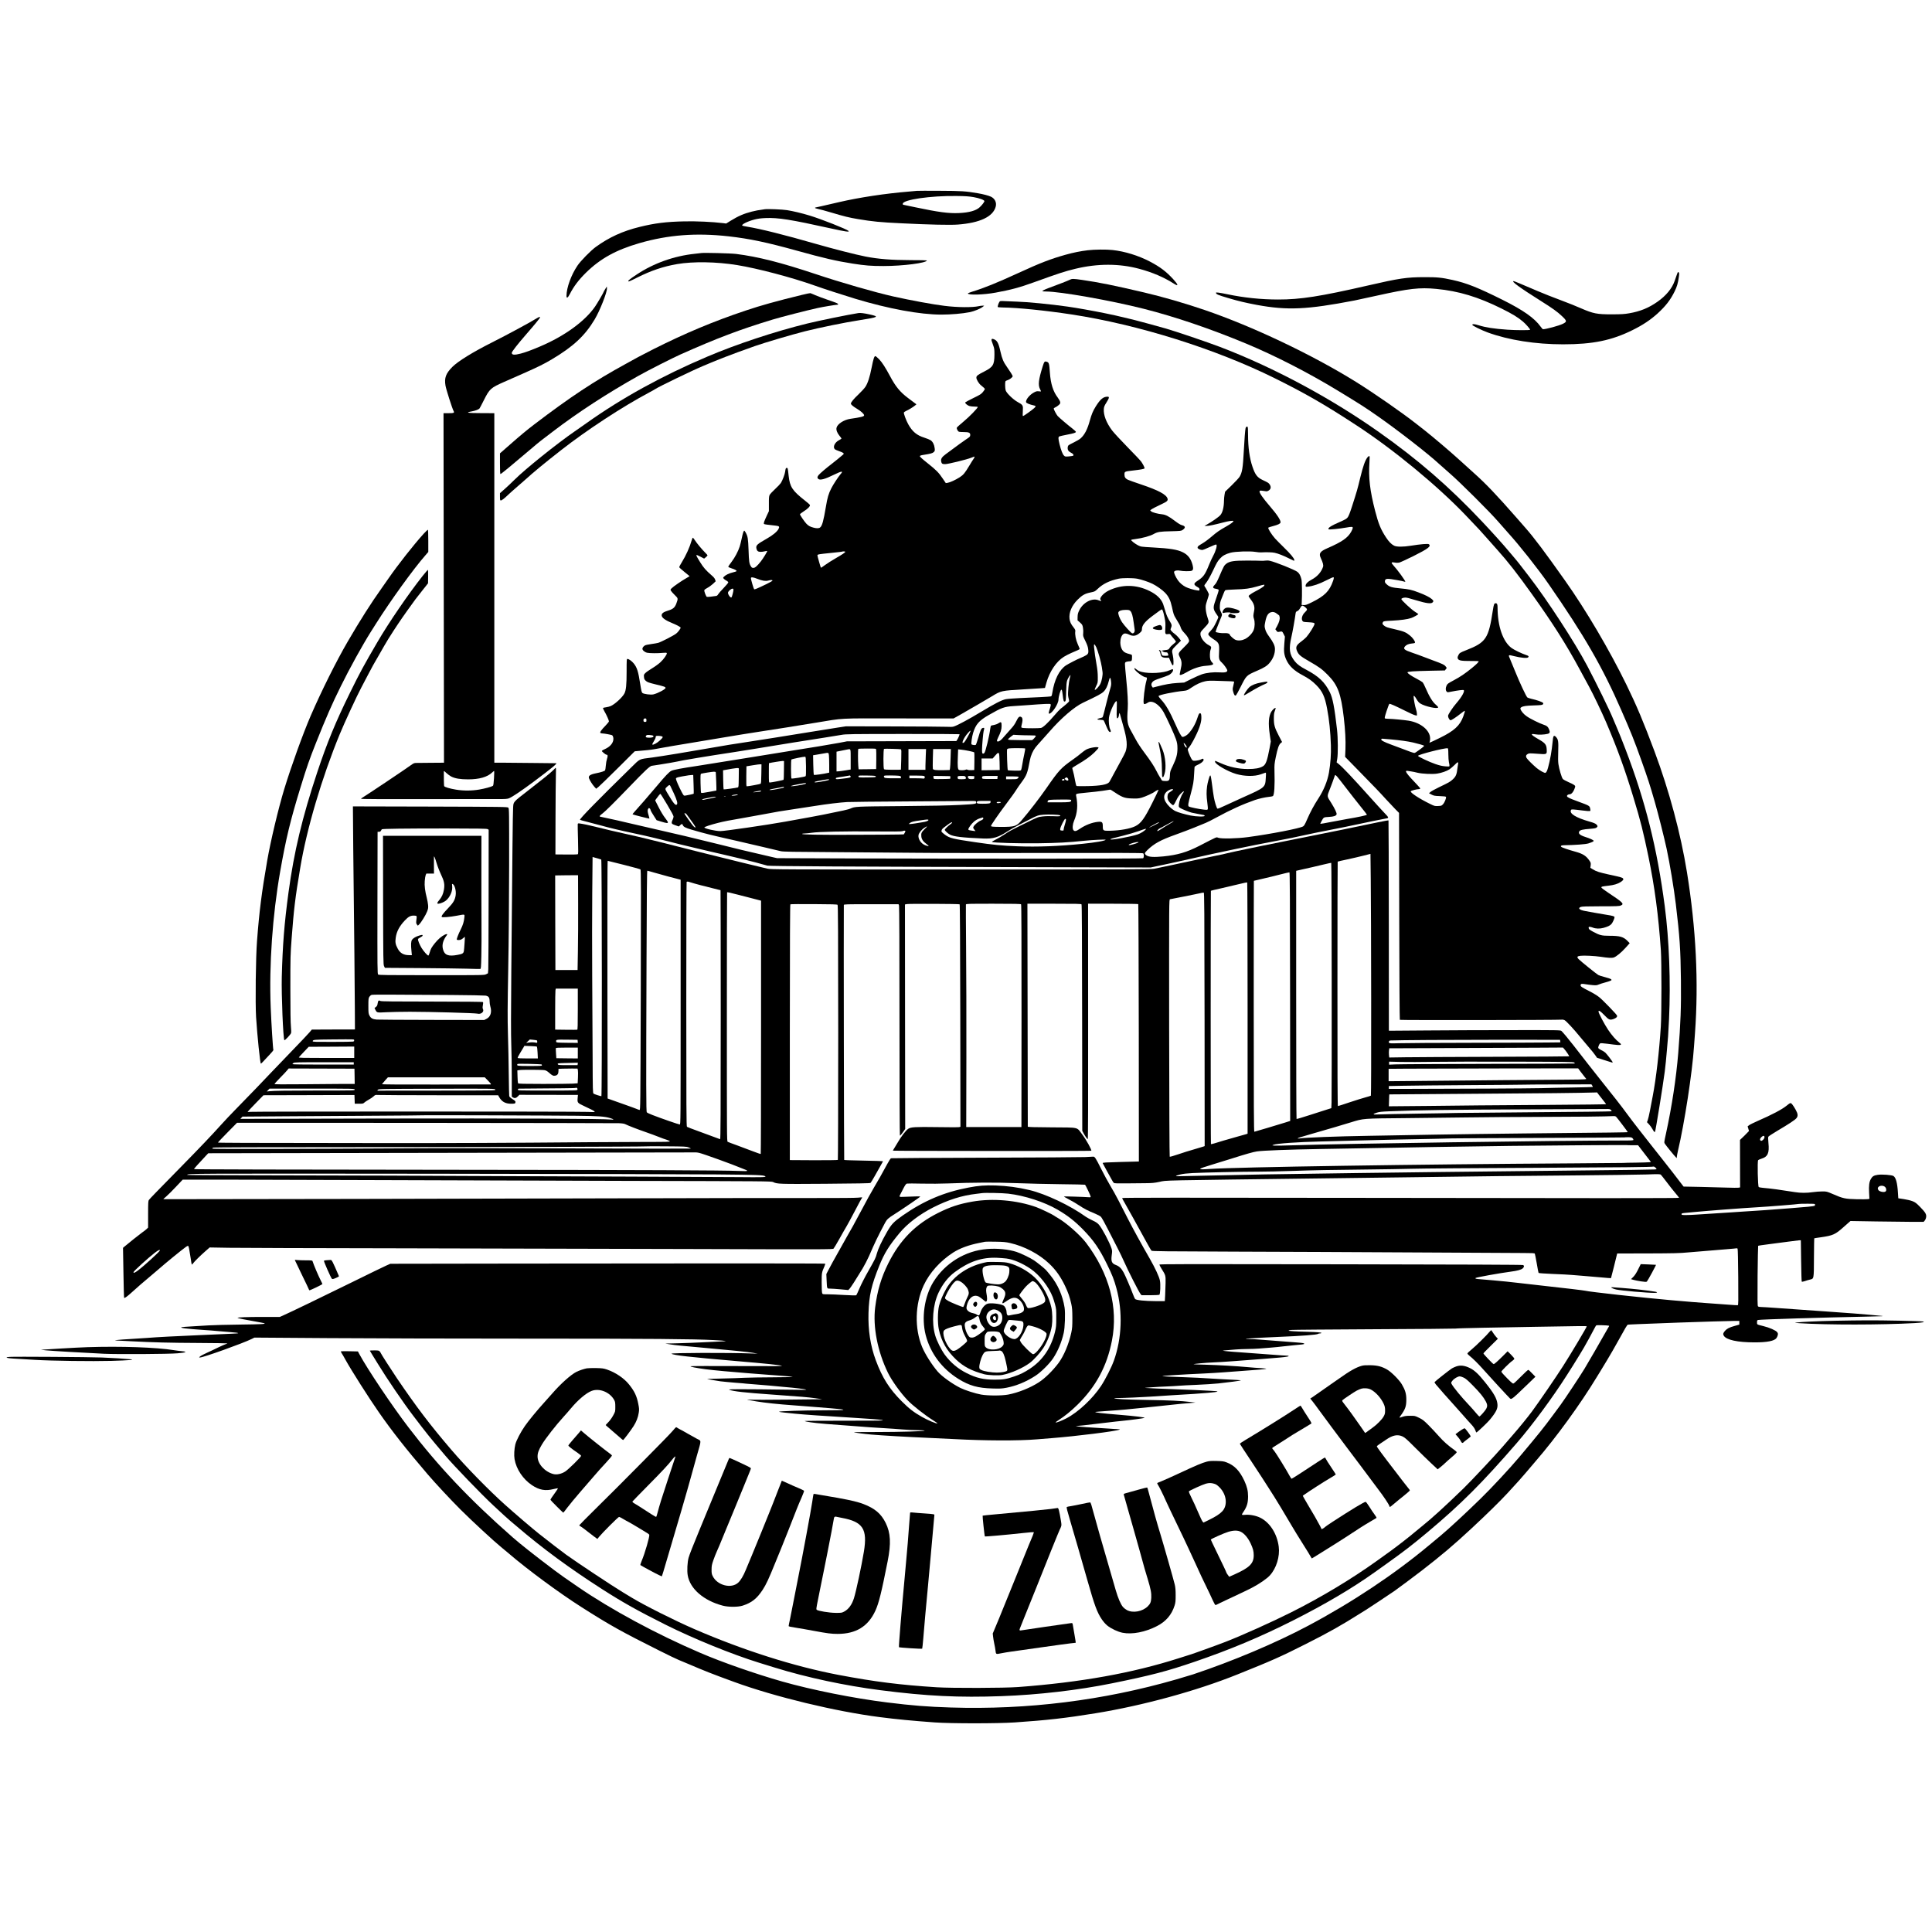 <?xml version="1.0" encoding="utf-8"?>
<svg xmlns="http://www.w3.org/2000/svg" height="4096pt" preserveAspectRatio="xMidYMid meet" version="1.0" viewBox="0 0 4096 4096" width="4096pt">

<g fill="#000000" stroke="none" transform="translate(0,4096) scale(0.1,-0.1)">
<path d="M19440 36914 c-19 -2 -93 -9 -165 -15 -506 -41 -1056 -125 -1485&#xA;-224 -304 -71 -499 -115 -505 -115 -3 0 -5 -4 -5 -9 0 -4 28 -14 63 -21 34 -6&#xA;159 -40 277 -75 282 -84 384 -109 565 -139 313 -53 480 -69 926 -90 601 -30&#xA;1033 -39 1194 -27 470 35 749 167 805 380 23 86 -16 169 -99 210 -46 23 -170&#xA;56 -286 75 -252 43 -342 49 -800 51 -247 2 -466 1 -485 -1z m1200 -133 c126&#xA;-22 230 -61 230 -85 0 -19 -51 -86 -102 -132 -77 -71 -226 -112 -438 -121&#xA;-217 -10 -434 19 -922 122 -142 30 -260 55 -263 55 -3 0 -5 9 -5 20 0 86 589&#xA;172 1135 165 191 -2 265 -7 365 -24z"/>
<path d="M16215 36524 c-145 -20 -193 -29 -280 -51 -166 -43 -280 -92 -445&#xA;-193 l-95 -59 -70 9 c-225 27 -551 42 -810 37 -390 -8 -631 -38 -955 -118&#xA;-359 -88 -647 -220 -930 -425 -106 -77 -320 -295 -387 -395 -134 -198 -232&#xA;-468 -233 -642 0 -61 29 -44 73 43 80 157 186 297 338 447 305 300 638 484&#xA;1134 628 610 176 1200 222 1890 145 444 -50 805 -126 1452 -305 560 -156 835&#xA;-220 1183 -274 264 -41 385 -51 650 -51 413 0 920 65 920 119 0 3 -152 6 -337&#xA;6 -412 1 -692 23 -963 76 -209 41 -674 160 -1065 272 -645 186 -1168 317&#xA;-1444 361 -50 8 -96 18 -102 22 -33 20 107 91 257 130 70 18 138 27 234 31&#xA;268 11 526 -30 1391 -221 299 -67 398 -80 369 -52 -38 38 -586 254 -825 326&#xA;-164 50 -353 95 -481 115 -95 15 -406 28 -469 19z"/>
<path d="M23060 35654 c-156 -19 -297 -47 -470 -95 -314 -88 -534 -172 -1000&#xA;-387 -461 -211 -724 -318 -982 -397 -49 -15 -88 -31 -88 -36 0 -39 333 -30&#xA;588 17 322 59 506 108 812 219 540 195 651 231 877 286 473 114 931 114 1355&#xA;0 283 -76 522 -178 746 -321 92 -58 82 -15 -23 99 -153 167 -280 262 -499 377&#xA;-242 126 -530 215 -788 243 -130 15 -387 12 -528 -5z"/>
<path d="M14865 35595 c-11 -2 -69 -9 -130 -15 -445 -46 -878 -201 -1241 -443&#xA;-137 -91 -174 -121 -174 -138 0 -15 27 -5 188 76 297 149 553 235 847 286 336&#xA;58 838 50 1273 -21 436 -71 1159 -262 1632 -430 195 -70 606 -203 875 -285&#xA;703 -212 1370 -335 1822 -335 202 0 450 21 598 51 101 20 235 75 285 117 l25&#xA;21 -35 0 c-19 0 -55 -4 -79 -10 -133 -30 -451 -28 -729 7 -236 28 -717 117&#xA;-1084 199 -388 87 -1107 294 -1648 475 -732 244 -1217 367 -1682 426 -112 14&#xA;-688 29 -743 19z"/>
<path d="M35551 35138 c-12 -35 -33 -95 -47 -134 -56 -160 -181 -312 -361&#xA;-439 -186 -132 -369 -207 -603 -247 -104 -18 -166 -22 -370 -22 -309 -1 -391&#xA;15 -650 127 -158 68 -211 89 -390 157 -242 91 -384 147 -530 209 -336 144&#xA;-497 211 -508 211 -62 0 125 -137 581 -424 244 -153 345 -226 442 -318 108&#xA;-102 110 -118 17 -164 -78 -39 -355 -114 -419 -114 -6 0 -28 24 -49 53 -132&#xA;184 -366 349 -810 571 -520 259 -758 354 -1056 420 -236 52 -325 61 -603 60&#xA;-367 0 -536 -25 -1190 -176 -1015 -233 -1436 -299 -1908 -298 -358 0 -725 38&#xA;-1077 112 -166 34 -240 44 -240 32 1 -32 35 -47 262 -114 214 -64 368 -100&#xA;608 -145 644 -118 1058 -100 2065 94 55 11 273 58 485 105 675 150 898 175&#xA;1251 141 473 -45 887 -170 1384 -417 231 -115 346 -185 453 -276 56 -47 152&#xA;-156 152 -173 0 -12 -295 -12 -480 1 -288 20 -461 47 -615 95 -86 27 -125 29&#xA;-132 8 -5 -14 202 -116 329 -162 445 -162 1013 -251 1597 -251 631 0 1030 82&#xA;1473 302 217 107 378 215 529 351 175 160 276 291 364 472 48 99 68 166 87&#xA;298 11 76 10 89 -3 103 -14 14 -18 9 -38 -48z"/>
<path d="M22670 35024 c-39 -20 -213 -87 -440 -171 -77 -28 -130 -55 -130 -65&#xA;0 -5 35 -8 78 -8 303 -1 1363 -188 2067 -366 668 -169 1420 -425 2175 -739&#xA;621 -259 1320 -618 1945 -998 502 -306 561 -344 840 -538 427 -298 1079 -804&#xA;1305 -1015 36 -33 137 -122 225 -199 217 -187 854 -822 1029 -1025 79 -91 176&#xA;-201 216 -245 228 -250 635 -764 850 -1075 754 -1087 1145 -1764 1542 -2675&#xA;206 -470 274 -640 426 -1065 136 -381 181 -519 286 -885 74 -256 199 -755 250&#xA;-990 68 -317 155 -844 195 -1175 82 -679 101 -965 108 -1615 6 -568 -6 -905&#xA;-57 -1540 -43 -531 -136 -1140 -261 -1713 -39 -178 -40 -184 -23 -210 29 -44&#xA;200 -255 228 -281 l26 -24 0 25 c0 15 11 73 24 130 137 577 304 1661 340 2208&#xA;4 47 13 175 21 285 79 1084 23 2216 -170 3412 -133 822 -376 1727 -688 2563&#xA;-234 626 -378 968 -594 1411 -363 742 -858 1582 -1302 2209 -424 600 -656 909&#xA;-842 1120 -31 36 -112 128 -180 206 -439 500 -654 726 -913 957 -94 84 -226&#xA;204 -295 267 -196 179 -557 486 -756 643 -33 25 -109 86 -170 133 -297 234&#xA;-887 644 -1275 886 -926 576 -2194 1179 -3214 1527 -409 140 -899 282 -1286&#xA;372 -631 148 -941 211 -1305 264 -201 29 -216 29 -275 -1z"/>
<path d="M12833 34834 c-18 -28 -33 -54 -33 -58 0 -13 -133 -241 -183 -314&#xA;-215 -313 -648 -627 -1166 -847 -199 -84 -305 -123 -410 -151 -136 -35 -191&#xA;-31 -191 16 0 24 131 191 305 391 169 193 295 347 295 360 0 17 -26 9 -76 -22&#xA;-121 -77 -617 -345 -949 -512 -407 -205 -715 -396 -835 -516 -138 -139 -173&#xA;-234 -145 -397 15 -85 139 -475 171 -537 22 -41 10 -47 -112 -47 l-101 0 5&#xA;-3705 5 -3705 -269 -2 c-148 -1 -291 -2 -319 -3 -43 0 -58 -7 -115 -48 -108&#xA;-80 -905 -613 -1004 -673 -27 -17 -51 -34 -53 -39 -2 -7 490 -9 1350 -7 743 1&#xA;1440 2 1547 1 164 -1 202 2 240 16 69 27 281 170 535 360 383 287 503 386 463&#xA;384 -7 0 -220 2 -473 5 -253 3 -544 6 -647 6 l-188 0 0 3705 0 3705 -262 1&#xA;c-316 1 -367 10 -208 39 71 13 139 39 157 61 6 8 47 86 91 174 121 241 145&#xA;263 432 389 85 38 270 119 410 181 304 134 436 199 603 299 452 269 697 497&#xA;904 843 111 185 268 583 261 663 l-3 35 -32 -51z m-3267 -10337 c82 -42 191&#xA;-60 359 -60 236 0 407 49 507 144 23 21 43 37 45 35 3 -2 0 -72 -4 -156 -7&#xA;-114 -13 -154 -24 -161 -31 -20 -171 -58 -288 -78 -159 -27 -335 -28 -493 -2&#xA;-133 22 -244 55 -252 76 -4 11 -9 225 -6 309 0 15 12 8 53 -32 30 -27 76 -61&#xA;103 -75z"/>
<path d="M17010 34710 c-548 -133 -873 -224 -1195 -332 -690 -231 -1286 -481&#xA;-1965 -822 -124 -63 -265 -136 -315 -163 -49 -28 -166 -92 -260 -143 -681&#xA;-372 -1189 -709 -1950 -1289 -162 -124 -285 -226 -517 -430 l-208 -182 0 -219&#xA;c0 -151 3 -220 11 -220 13 0 248 194 625 515 103 88 209 176 235 195 26 19&#xA;138 105 250 191 528 404 1152 810 1819 1184 200 113 720 376 890 452 772 344&#xA;1253 526 1947 737 188 57 723 194 958 246 118 26 380 69 423 70 21 0 13 19&#xA;-15 33 -16 8 -104 40 -198 72 -93 32 -210 75 -260 97 -49 22 -97 41 -105 43&#xA;-8 2 -85 -14 -170 -35z"/>
<path d="M21187 34558 c-20 -32 -40 -96 -33 -107 3 -5 50 -9 103 -10 324 -4&#xA;896 -62 1458 -147 1418 -216 3058 -731 4315 -1355 653 -324 1066 -562 1740&#xA;-1004 781 -511 1705 -1273 2305 -1901 290 -304 323 -339 445 -479 63 -71 167&#xA;-188 231 -260 213 -236 429 -513 723 -925 448 -626 735 -1078 1016 -1600 116&#xA;-216 140 -259 198 -365 86 -156 272 -545 362 -755 238 -557 396 -990 579&#xA;-1593 152 -499 208 -723 317 -1247 134 -650 214 -1248 266 -2000 16 -235 16&#xA;-1351 -1 -1610 -33 -527 -100 -1106 -171 -1475 -16 -82 -43 -224 -60 -315 -18&#xA;-91 -39 -182 -48 -203 l-15 -38 40 -42 c23 -23 55 -68 73 -99 32 -58 47 -75&#xA;57 -65 12 12 169 981 207 1277 14 107 34 308 45 445 12 138 23 275 26 305 3&#xA;30 12 195 20 365 37 779 3 1681 -91 2395 -162 1233 -410 2225 -834 3330 -87&#xA;226 -116 299 -180 450 -34 80 -72 170 -85 200 -69 171 -343 731 -545 1115&#xA;-260 493 -846 1393 -1229 1889 -80 104 -172 223 -205 265 -32 42 -84 105 -115&#xA;141 -31 36 -79 92 -106 125 -111 135 -353 403 -571 635 -697 740 -1360 1315&#xA;-2191 1901 -1025 724 -2236 1372 -3368 1804 -264 101 -946 332 -1145 389 -256&#xA;72 -595 164 -700 190 -338 81 -420 100 -579 132 -280 57 -610 116 -809 144&#xA;-358 51 -849 99 -1072 105 -63 2 -170 6 -237 10 -119 6 -122 5 -136 -17z"/>
<path d="M18200 34323 c-221 -35 -836 -161 -1086 -222 -689 -170 -1502 -439&#xA;-2119 -702 -957 -406 -1812 -877 -2560 -1409 -82 -58 -195 -137 -250 -175&#xA;-374 -257 -1052 -801 -1276 -1025 -63 -63 -159 -153 -212 -200 l-97 -85 0 -77&#xA;c0 -66 3 -78 17 -78 21 0 71 38 163 126 41 39 109 99 150 134 41 34 131 113&#xA;200 175 189 171 400 345 760 627 542 425 1301 923 1875 1228 55 29 112 61 126&#xA;71 72 50 816 409 1024 494 44 18 118 49 165 69 47 21 182 74 300 120 186 72&#xA;298 113 630 231 205 72 778 241 1054 311 323 81 821 183 1176 239 387 61 405&#xA;72 200 118 -120 27 -198 36 -240 30z"/>
<path d="M21024 33766 c-7 -18 -6 -22 32 -126 25 -68 27 -87 27 -200 -2 -216&#xA;-30 -261 -215 -356 -144 -73 -168 -92 -168 -131 0 -39 51 -124 95 -159 60 -48&#xA;85 -73 85 -83 0 -5 -18 -32 -40 -60 -36 -45 -57 -59 -204 -130 -90 -44 -168&#xA;-86 -172 -92 -10 -17 47 -66 93 -78 21 -6 68 -11 106 -11 37 0 67 -4 67 -8 0&#xA;-24 -180 -209 -300 -308 -76 -63 -141 -122 -144 -130 -9 -23 22 -81 47 -88 12&#xA;-3 60 -6 107 -6 99 0 130 -14 130 -60 0 -34 -11 -46 -82 -91 -46 -29 -171&#xA;-120 -435 -316 -82 -60 -108 -99 -100 -150 9 -53 23 -63 84 -63 63 0 466 99&#xA;555 136 32 13 60 24 63 24 12 0 4 -25 -18 -54 -12 -17 -51 -78 -85 -136 -96&#xA;-160 -126 -196 -203 -247 -89 -57 -204 -110 -257 -119 l-40 -6 -63 93 c-86&#xA;129 -138 182 -327 332 -109 86 -162 135 -160 146 2 12 23 19 83 28 147 23 187&#xA;34 213 60 22 22 24 30 18 81 -9 76 -40 137 -85 168 -20 13 -80 38 -134 55&#xA;-161 50 -255 129 -341 284 -45 80 -100 229 -93 249 4 9 27 25 52 36 49 21 145&#xA;80 187 115 l27 23 -52 39 c-29 22 -87 65 -129 97 -165 124 -262 242 -378 461&#xA;-97 181 -168 292 -230 357 -36 37 -73 68 -82 68 -23 0 -42 -58 -79 -245 -38&#xA;-196 -82 -332 -133 -408 -21 -31 -86 -102 -144 -157 -104 -98 -162 -169 -162&#xA;-197 0 -21 45 -59 136 -114 83 -50 144 -107 144 -135 0 -24 -68 -41 -290 -73&#xA;-139 -20 -277 -110 -295 -191 -10 -45 12 -106 60 -165 25 -30 45 -58 45 -62 0&#xA;-5 -25 -21 -55 -37 -86 -45 -131 -140 -89 -187 9 -10 51 -30 94 -44 87 -29&#xA;112 -48 89 -69 -37 -34 -201 -167 -259 -211 -100 -76 -235 -191 -264 -226 -31&#xA;-36 -33 -60 -7 -83 37 -33 141 -5 335 91 165 80 201 83 137 11 -47 -54 -159&#xA;-224 -197 -301 -58 -113 -83 -199 -114 -388 -52 -307 -79 -405 -122 -441 -24&#xA;-21 -74 -23 -143 -4 -70 18 -107 39 -150 84 -42 45 -135 181 -135 199 0 6 34&#xA;32 74 58 95 59 151 118 135 143 -6 9 -54 51 -107 92 -264 208 -316 287 -342&#xA;521 -18 166 -19 169 -40 169 -20 0 -25 -11 -35 -84 -7 -55 -56 -182 -90 -236&#xA;-13 -20 -68 -78 -123 -129 -55 -51 -108 -107 -116 -126 -13 -27 -16 -66 -15&#xA;-188 l0 -154 -44 -94 c-60 -128 -73 -169 -57 -179 11 -7 74 -16 253 -35 68 -8&#xA;78 -21 51 -72 -30 -56 -123 -133 -246 -202 -209 -119 -234 -142 -222 -207 10&#xA;-53 35 -74 89 -74 25 0 65 5 90 12 24 7 47 9 50 6 7 -7 -83 -154 -132 -217&#xA;-81 -102 -125 -141 -160 -141 -27 0 -37 6 -53 33 -36 58 -42 99 -50 342 -9&#xA;250 -16 294 -62 376 -12 21 -25 39 -28 39 -14 0 -31 -50 -55 -165 -14 -66 -33&#xA;-142 -42 -170 -33 -103 -102 -233 -171 -324 -40 -52 -72 -100 -72 -107 0 -7&#xA;30 -21 68 -33 71 -21 116 -47 107 -61 -3 -4 -37 -16 -77 -25 -81 -19 -155 -55&#xA;-189 -91 -22 -23 -22 -24 -3 -45 10 -12 36 -30 57 -40 21 -11 37 -27 37 -37 0&#xA;-9 -45 -63 -100 -120 -55 -56 -106 -116 -115 -132 -8 -16 -25 -32 -38 -34 -67&#xA;-12 -189 -25 -201 -20 -17 7 -59 115 -54 141 2 10 28 30 63 48 33 17 86 55&#xA;119 85 l59 56 -12 37 c-8 25 -33 55 -74 89 -120 104 -174 165 -243 278 -74&#xA;120 -86 144 -77 153 3 3 40 -12 83 -35 l78 -41 36 29 c20 16 36 34 36 39 0 6&#xA;-21 31 -46 55 -63 61 -182 203 -223 268 -18 28 -37 52 -42 52 -5 0 -16 -26&#xA;-25 -57 -41 -144 -121 -321 -210 -465 -30 -48 -54 -94 -54 -102 0 -7 49 -53&#xA;110 -101 60 -48 110 -89 110 -90 0 -2 -30 -20 -67 -41 -91 -50 -281 -181 -315&#xA;-217 -26 -27 -27 -30 -11 -55 9 -15 45 -55 80 -89 72 -70 72 -69 31 -181 -31&#xA;-82 -69 -115 -170 -146 -100 -30 -140 -59 -140 -100 0 -53 73 -106 247 -177&#xA;81 -33 155 -74 155 -86 0 -21 -57 -98 -95 -126 -55 -43 -325 -181 -381 -196&#xA;-23 -6 -90 -18 -149 -26 -59 -8 -116 -20 -128 -27 -33 -17 -57 -48 -57 -73 0&#xA;-31 48 -72 100 -84 52 -12 231 -13 339 -2 55 5 74 4 78 -6 9 -23 -67 -132&#xA;-137 -195 -38 -35 -118 -93 -177 -128 -59 -36 -123 -80 -141 -99 -32 -32 -34&#xA;-38 -29 -85 4 -43 10 -55 42 -83 32 -27 61 -37 207 -73 180 -43 208 -53 208&#xA;-74 0 -28 -156 -112 -255 -137 -57 -14 -205 5 -236 30 -15 13 -24 52 -44 179&#xA;-42 276 -69 361 -141 449 -39 48 -103 93 -131 93 -17 0 -18 -18 -18 -267 0&#xA;-283 -12 -397 -46 -464 -40 -80 -204 -231 -291 -268 -23 -10 -69 -22 -100 -26&#xA;-32 -3 -60 -11 -63 -16 -3 -5 12 -39 33 -76 43 -74 92 -184 92 -207 0 -8 -32&#xA;-47 -71 -88 -94 -96 -128 -146 -108 -159 8 -5 28 -9 44 -9 32 0 169 -25 197&#xA;-35 26 -10 40 -65 29 -114 -17 -75 -80 -140 -184 -186 -31 -13 -57 -30 -57&#xA;-37 1 -14 80 -78 97 -78 29 0 33 -28 13 -85 -11 -32 -23 -97 -26 -144 -4 -47&#xA;-10 -93 -15 -102 -9 -17 -82 -41 -197 -64 -123 -25 -164 -55 -144 -107 18 -48&#xA;72 -133 113 -178 l38 -42 48 38 c26 21 210 199 409 397 l361 359 154 14 c191&#xA;17 208 19 399 55 85 17 360 63 610 104 250 41 601 99 780 130 179 30 471 78&#xA;650 105 464 71 773 120 1222 194 643 106 468 97 1784 95 l1160 -1 155 87 c217&#xA;124 512 295 658 383 198 120 197 119 671 147 151 9 315 19 365 23 l89 7 31&#xA;111 c67 237 209 449 369 549 40 25 111 61 157 81 146 61 179 77 179 87 0 5&#xA;-18 50 -41 101 -41 92 -62 202 -52 272 4 24 -4 41 -36 82 -57 71 -78 118 -86&#xA;183 -16 132 47 281 170 404 97 97 157 131 277 155 88 18 94 22 147 73 112 108&#xA;253 177 446 218 79 17 300 17 395 0 84 -15 248 -70 324 -108 92 -46 210 -130&#xA;267 -190 75 -78 114 -159 144 -296 35 -159 40 -176 81 -242 81 -133 92 -153&#xA;108 -203 12 -36 35 -70 78 -114 63 -66 97 -126 98 -168 0 -19 -26 -51 -101&#xA;-125 -137 -136 -137 -136 -94 -221 42 -83 45 -137 15 -262 -11 -46 -20 -90&#xA;-20 -98 0 -28 48 -13 151 46 135 79 282 127 410 135 100 7 149 20 149 39 0 7&#xA;-11 23 -25 36 -14 13 -29 40 -35 59 -15 55 -12 160 6 208 20 52 15 67 -33 92&#xA;-101 51 -183 160 -183 241 0 37 7 48 78 123 112 120 110 115 72 228 -20 61&#xA;-33 122 -37 174 -5 73 -2 90 31 189 20 61 36 117 36 125 0 14 -62 131 -92 172&#xA;-9 14 -5 25 24 60 42 53 95 146 163 289 70 149 90 183 142 240 53 59 115 93&#xA;221 122 100 27 418 37 532 17 41 -7 93 -12 115 -10 113 6 236 3 287 -8 75 -16&#xA;191 -61 311 -122 54 -27 101 -49 103 -49 2 0 4 9 4 19 0 32 -81 130 -216 261&#xA;-71 69 -157 156 -191 193 -72 80 -158 216 -143 231 5 5 51 20 102 33 103 27&#xA;151 50 156 76 9 43 -70 164 -219 337 -156 181 -236 297 -225 326 5 14 16 15&#xA;64 9 31 -3 66 -9 77 -11 12 -3 36 5 55 18 45 30 52 78 18 127 -24 35 -30 38&#xA;-150 95 -112 53 -157 111 -214 280 -62 179 -94 414 -94 676 0 131 -3 169 -13&#xA;173 -19 7 -33 -4 -40 -33 -9 -37 -25 -246 -37 -480 -19 -361 -35 -459 -90&#xA;-549 -17 -26 -92 -108 -169 -182 l-138 -134 -12 -66 c-6 -36 -11 -90 -11 -120&#xA;-1 -142 -30 -257 -78 -311 -35 -40 -181 -141 -287 -200 l-50 -28 45 0 c50 0&#xA;159 23 340 70 131 35 230 49 230 32 0 -17 -53 -57 -152 -113 -152 -86 -197&#xA;-118 -313 -217 -60 -52 -148 -117 -195 -144 -89 -53 -100 -62 -100 -90 0 -20&#xA;58 -48 98 -48 15 0 84 27 155 61 70 33 135 58 142 55 27 -10 -6 -132 -65 -241&#xA;-21 -38 -60 -122 -85 -185 -87 -215 -121 -262 -247 -344 -90 -59 -88 -83 11&#xA;-138 23 -13 31 -24 31 -44 0 -26 -1 -27 -52 -20 -61 7 -187 45 -238 71 -64 32&#xA;-130 88 -169 145 -45 65 -84 151 -79 176 5 27 70 39 130 25 60 -13 207 -15&#xA;241 -2 34 13 40 50 21 123 -34 131 -96 214 -204 268 -117 59 -273 84 -643 104&#xA;-247 14 -248 14 -310 45 -68 35 -156 105 -145 116 3 4 42 11 85 16 156 20 320&#xA;65 397 110 74 42 133 52 359 56 201 5 220 7 249 27 67 46 63 82 -14 102 -30 7&#xA;-80 38 -150 91 -124 95 -195 131 -267 139 -95 9 -212 41 -235 63 l-21 22 23&#xA;17 c24 18 96 56 232 120 102 48 124 69 114 108 -22 88 -191 179 -564 304 -135&#xA;45 -262 91 -282 101 -50 26 -68 54 -68 111 0 61 4 63 182 83 153 17 235 32&#xA;243 45 7 11 -26 78 -68 140 -17 25 -148 164 -292 310 -143 146 -291 306 -328&#xA;355 -122 163 -184 325 -175 455 4 45 13 70 56 137 60 96 66 123 24 123 -92 0&#xA;-154 -52 -252 -209 -59 -95 -87 -163 -124 -296 -50 -185 -111 -303 -195 -378&#xA;-23 -21 -88 -59 -144 -86 -56 -26 -109 -56 -117 -66 -8 -9 -15 -35 -15 -55 0&#xA;-44 23 -74 74 -99 40 -19 60 -46 46 -60 -6 -6 -47 -13 -92 -17 -77 -6 -82 -6&#xA;-106 18 -29 29 -61 110 -93 238 -31 123 -31 158 -1 169 12 5 84 21 161 36 147&#xA;28 186 41 186 60 0 7 -37 41 -82 76 -90 69 -270 222 -305 260 -24 27 -83 137&#xA;-83 156 0 7 15 19 33 27 19 7 50 28 71 47 33 29 37 37 33 66 -3 19 -27 62 -53&#xA;96 -97 128 -148 290 -165 522 -14 201 -20 220 -65 235 -47 16 -55 7 -88 -98&#xA;-88 -282 -101 -393 -57 -480 12 -23 21 -44 21 -48 0 -4 -21 -4 -46 0 -37 5&#xA;-55 1 -95 -20 -98 -49 -190 -162 -174 -213 6 -19 78 -48 162 -66 47 -9 49 -21&#xA;11 -56 -48 -44 -223 -169 -238 -169 -9 0 -10 24 -5 103 8 124 3 133 -106 192&#xA;-98 53 -242 193 -258 250 -12 43 -15 163 -5 189 3 9 24 21 45 26 41 11 109 63&#xA;109 84 0 14 -59 109 -121 196 -74 103 -104 174 -137 321 -44 199 -73 248 -160&#xA;274 -15 4 -24 2 -28 -9z m-3104 -4505 c0 -14 -57 -53 -203 -137 -76 -43 -176&#xA;-107 -224 -142 -47 -35 -87 -61 -89 -59 -6 6 -74 246 -74 262 0 8 8 16 18 19&#xA;25 8 155 23 342 41 90 9 166 18 169 21 8 8 61 4 61 -5z m-1860 -574 c100 -40&#xA;170 -51 225 -36 57 15 87 16 92 2 3 -8 -46 -37 -129 -77 -203 -98 -251 -117&#xA;-260 -108 -11 11 -68 205 -68 232 0 30 40 26 140 -13z m-510 -232 c0 -31 -30&#xA;-146 -41 -159 -20 -23 -85 70 -74 105 10 30 67 79 93 79 17 0 22 -6 22 -25z&#xA;m-1845 -2765 c0 -32 -2 -35 -30 -35 -26 0 -30 4 -33 29 -4 32 12 48 43 44 16&#xA;-2 20 -11 20 -38z m146 -331 c15 -24 -21 -39 -88 -39 -68 0 -88 15 -62 46 11&#xA;13 26 15 77 11 39 -3 68 -10 73 -18z m162 -5 c23 -4 37 -12 37 -21 0 -22 -97&#xA;-110 -152 -138 -80 -42 -87 -30 -33 55 19 30 35 64 35 75 0 12 3 25 7 28 8 9&#xA;56 9 106 1z"/>
<path d="M28987 31258 c-47 -63 -88 -180 -147 -420 -61 -253 -70 -285 -176&#xA;-614 -46 -143 -73 -210 -94 -235 -21 -27 -58 -48 -152 -89 -200 -86 -276 -136&#xA;-250 -162 10 -10 234 12 372 37 119 21 140 20 140 -7 0 -11 -15 -49 -34 -82&#xA;-74 -130 -193 -213 -501 -347 -159 -69 -189 -111 -144 -209 48 -103 60 -152&#xA;48 -189 -37 -111 -125 -209 -244 -271 -77 -40 -125 -89 -125 -127 0 -25 1 -26&#xA;53 -20 103 11 240 57 386 133 101 52 148 71 155 64 7 -7 4 -31 -13 -78 -75&#xA;-215 -176 -316 -451 -452 -106 -52 -131 -60 -170 -58 l-45 3 3 50 c9 174 6&#xA;445 -7 495 -19 76 -45 125 -84 155 -56 45 -468 210 -588 236 -30 7 -70 8 -97&#xA;3 -26 -4 -69 -6 -97 -3 -27 2 -158 4 -290 4 -274 0 -362 -13 -434 -65 -46 -34&#xA;-58 -55 -147 -263 -48 -112 -73 -159 -99 -183 -19 -17 -35 -41 -35 -52 0 -22&#xA;10 -26 73 -38 21 -3 41 -12 43 -19 5 -11 -13 -69 -75 -248 -46 -130 -41 -168&#xA;33 -272 20 -27 36 -54 36 -58 0 -16 -75 -174 -102 -214 -15 -23 -44 -59 -64&#xA;-80 -55 -59 -58 -67 -28 -103 15 -17 52 -47 83 -67 126 -79 135 -100 126 -280&#xA;-8 -145 -2 -165 61 -223 46 -42 114 -141 114 -165 0 -36 -50 -48 -168 -40&#xA;-123 9 -272 -8 -371 -41 -42 -14 -143 -59 -226 -100 l-150 -75 -148 -9 c-139&#xA;-9 -252 -29 -445 -79 l-72 -19 -15 21 c-23 33 -18 71 13 104 20 22 59 40 157&#xA;73 72 23 153 53 180 66 64 30 114 101 89 126 -3 4 -33 -7 -67 -22 -129 -60&#xA;-428 -77 -592 -35 -59 16 -71 22 -127 65 -24 19 -28 19 -28 5 0 -42 188 -185&#xA;244 -185 25 0 28 -17 11 -72 -34 -116 -72 -422 -58 -476 5 -19 10 -22 31 -17&#xA;14 3 39 16 56 28 87 62 242 -32 338 -206 66 -120 229 -477 260 -570 25 -78 30&#xA;-108 31 -192 0 -127 -23 -213 -99 -371 -54 -110 -58 -123 -61 -203 -5 -110&#xA;-18 -123 -107 -119 -57 3 -62 5 -76 33 -8 17 -25 44 -36 60 -12 17 -40 68 -63&#xA;114 -57 113 -125 216 -267 406 -66 88 -141 203 -168 255 -27 52 -73 136 -102&#xA;186 -83 142 -95 215 -75 474 9 122 -2 341 -34 653 -14 137 -25 268 -25 292 0&#xA;39 3 44 31 54 18 6 49 11 69 11 43 0 50 12 50 92 0 47 0 47 -42 58 -94 24&#xA;-129 42 -158 82 -86 119 -49 358 55 358 20 0 54 -9 76 -21 91 -46 158 -36 240&#xA;38 33 30 39 42 39 75 0 80 64 160 224 280 116 88 188 138 198 138 15 0 35 -60&#xA;58 -175 19 -91 21 -129 16 -221 -7 -128 -3 -136 59 -127 36 5 43 2 58 -21 9&#xA;-14 37 -48 62 -76 25 -28 45 -56 45 -63 0 -7 -25 -31 -56 -55 -30 -23 -64 -58&#xA;-75 -77 -23 -38 -29 -41 -116 -50 -35 -4 -63 -11 -63 -16 0 -4 6 -6 13 -3 8 3&#xA;20 -2 27 -11 7 -9 28 -15 51 -15 33 0 41 -4 49 -26 6 -14 10 -31 10 -37 0 -15&#xA;-115 -16 -130 -1 -6 6 -16 33 -23 60 -9 35 -18 50 -31 52 -19 4 -19 3 -4 -20&#xA;8 -13 19 -42 23 -65 9 -57 41 -78 119 -78 l59 0 30 -70 c33 -78 45 -97 58 -89&#xA;14 8 10 143 -6 209 -27 114 -26 116 79 220 l94 92 -43 56 c-24 30 -64 69 -88&#xA;86 -25 17 -56 44 -70 61 -25 29 -25 32 -11 65 21 50 18 75 -16 128 -53 83 -81&#xA;147 -107 241 -14 50 -34 114 -44 141 -43 111 -136 200 -283 273 -284 143 -595&#xA;146 -871 11 -117 -57 -209 -166 -169 -200 28 -23 2 -27 -43 -7 -132 58 -326&#xA;-40 -409 -207 -31 -62 -36 -84 -38 -145 l-1 -72 52 -46 c48 -43 53 -52 63&#xA;-111 7 -36 9 -90 5 -120 -6 -53 -3 -62 46 -161 36 -74 54 -123 59 -168 13 -99&#xA;3 -115 -96 -162 -46 -22 -87 -40 -89 -40 -13 0 -248 -121 -287 -148 -143 -98&#xA;-243 -300 -288 -580 -10 -61 -15 -73 -33 -77 -27 -6 -318 -22 -647 -35 -135&#xA;-6 -273 -17 -307 -24 -89 -19 -233 -93 -528 -271 -249 -151 -493 -282 -573&#xA;-308 -26 -9 -74 -11 -162 -6 -69 3 -575 7 -1125 8 l-1000 2 -170 -26 c-93 -14&#xA;-361 -57 -595 -95 -432 -71 -1130 -182 -1385 -220 -245 -36 -393 -61 -675&#xA;-110 -458 -81 -1105 -187 -1280 -210 -297 -39 -248 -16 -455 -218 -708 -693&#xA;-1094 -1088 -1078 -1103 4 -4 62 -21 128 -37 66 -16 205 -53 308 -81 209 -58&#xA;395 -102 742 -176 61 -13 144 -31 185 -40 101 -22 332 -78 515 -125 141 -37&#xA;322 -81 530 -130 117 -27 284 -67 360 -85 33 -8 150 -35 260 -60 110 -25 225&#xA;-52 255 -60 30 -8 107 -27 170 -41 102 -23 428 -109 520 -137 39 -12 1771 -22&#xA;5715 -32 l2410 -7 125 27 c69 15 157 33 195 41 39 8 99 21 135 29 36 8 117 26&#xA;180 40 63 13 165 36 225 50 231 53 556 125 700 154 83 17 202 42 265 56 139&#xA;31 650 132 850 169 207 38 415 81 640 131 107 24 303 64 435 89 296 58 440 87&#xA;620 126 167 37 553 116 610 125 77 12 77 15 -26 122 -52 54 -188 204 -304 333&#xA;-372 415 -589 645 -669 706 l-38 30 13 75 c18 107 16 441 -5 624 -53 465 -92&#xA;668 -152 788 -107 215 -236 338 -499 477 -125 65 -194 116 -246 182 -112 142&#xA;-128 258 -71 508 26 110 76 393 89 498 5 37 10 45 38 56 22 10 41 30 60 65 19&#xA;34 35 51 47 51 27 0 98 -60 98 -82 0 -11 -18 -35 -39 -55 -63 -56 -89 -143&#xA;-56 -189 12 -19 27 -22 117 -26 112 -6 138 -12 138 -34 0 -33 -105 -203 -173&#xA;-281 -18 -20 -65 -61 -105 -91 -115 -84 -131 -126 -88 -217 34 -71 70 -101&#xA;251 -205 216 -124 272 -165 395 -289 212 -214 280 -393 340 -906 31 -267 42&#xA;-483 35 -666 l-7 -166 273 -279 c357 -364 462 -474 593 -619 60 -66 147 -158&#xA;193 -205 l84 -85 4 -2189 c2 -1241 8 -2193 13 -2198 9 -9 3390 -5 3433 4 15 3&#xA;40 -1 58 -10 36 -17 198 -192 336 -362 51 -63 135 -162 185 -220 51 -58 109&#xA;-130 130 -161 l38 -55 144 -46 c191 -62 188 -61 188 -49 0 14 -125 177 -158&#xA;206 -15 14 -53 37 -84 51 -32 15 -60 36 -63 45 -6 19 18 81 39 98 8 7 58 4&#xA;151 -8 215 -29 268 -32 285 -21 12 9 8 16 -25 42 -79 62 -161 156 -240 273&#xA;-81 121 -205 355 -205 388 0 36 37 14 120 -72 99 -104 119 -112 197 -86 58 20&#xA;85 47 75 74 -10 28 -304 332 -379 391 -39 32 -131 88 -205 125 -158 80 -188&#xA;100 -188 124 0 34 21 39 100 25 41 -7 112 -16 157 -20 71 -6 89 -4 130 14 26&#xA;11 86 30 132 42 47 12 98 28 114 37 29 14 29 15 11 33 -11 9 -68 29 -129 44&#xA;-60 15 -123 35 -140 45 -45 27 -375 293 -414 334 -45 47 -37 64 36 73 77 9&#xA;303 -2 428 -21 154 -24 238 -29 279 -15 54 18 163 108 255 211 l82 92 -43 45&#xA;c-89 91 -162 112 -390 112 -159 0 -204 11 -343 86 -76 42 -90 53 -93 77 -3 23&#xA;0 27 21 27 14 0 41 -7 62 -15 63 -27 151 -29 232 -7 91 26 134 46 166 80 25&#xA;26 67 118 67 147 0 18 -44 31 -170 50 -58 9 -166 28 -240 41 -74 14 -171 32&#xA;-214 39 -120 22 -161 59 -93 86 24 10 123 14 422 14 344 0 394 2 428 17 76 34&#xA;51 60 -270 273 -79 52 -143 101 -143 110 0 17 14 21 145 36 120 13 199 37 264&#xA;78 53 35 68 56 50 77 -15 19 -50 29 -279 78 -223 48 -290 70 -364 117 l-49 30&#xA;7 53 c5 45 2 57 -21 91 -71 108 -142 154 -308 199 -149 41 -284 88 -297 103&#xA;-17 21 7 33 72 33 223 3 449 20 505 38 82 27 116 43 112 56 -5 16 -80 51 -177&#xA;81 -117 38 -156 74 -126 120 19 28 72 41 233 53 86 7 118 13 133 27 27 24 25&#xA;36 -7 67 -19 18 -63 36 -138 57 -301 86 -443 175 -396 250 10 15 26 14 244&#xA;-13 76 -10 145 -15 154 -12 12 5 14 15 8 42 -13 72 -5 67 -270 165 -164 60&#xA;-214 84 -222 106 -8 20 22 43 57 43 42 0 89 65 115 157 8 28 -23 49 -146 103&#xA;-52 22 -103 51 -115 64 -25 28 -79 211 -94 316 -7 47 -9 146 -4 265 7 212 1&#xA;256 -45 307 -36 41 -58 33 -65 -24 -3 -24 -14 -120 -25 -215 -20 -170 -77&#xA;-426 -107 -485 -8 -16 -21 -31 -29 -34 -20 -8 -123 50 -187 103 -87 74 -199&#xA;186 -215 216 -18 36 -9 63 29 83 26 14 49 14 199 3 206 -16 206 -16 201 87 -4&#xA;104 -31 139 -162 214 -120 69 -163 101 -151 113 7 7 29 6 72 -2 65 -13 190 -8&#xA;261 10 46 12 54 34 32 90 -22 58 -50 83 -118 104 -85 27 -291 129 -362 181&#xA;-61 43 -114 105 -128 151 -5 16 -1 26 16 37 41 26 100 34 272 40 135 4 173 8&#xA;185 21 12 12 13 20 5 32 -12 19 -134 62 -248 87 -38 9 -76 22 -84 28 -25 20&#xA;-162 313 -255 543 -47 116 -96 236 -111 269 -43 98 -44 97 87 64 142 -36 276&#xA;-48 296 -25 17 21 8 33 -37 47 -94 31 -257 108 -315 151 -183 134 -297 463&#xA;-297 858 0 68 -10 91 -39 91 -33 0 -41 -20 -61 -150 -91 -601 -144 -680 -567&#xA;-846 -134 -53 -143 -59 -168 -114 -14 -32 -16 -45 -7 -65 18 -40 75 -50 270&#xA;-49 94 0 172 -2 172 -5 0 -18 -42 -60 -139 -140 -154 -125 -248 -189 -395&#xA;-267 -116 -62 -131 -73 -147 -109 -23 -51 -24 -97 -1 -124 17 -22 18 -22 97&#xA;-6 132 27 253 42 266 34 31 -19 -39 -145 -151 -274 -78 -89 -180 -243 -180&#xA;-272 0 -37 32 -93 53 -93 22 0 121 65 221 145 38 30 73 55 78 55 10 0 2 -33&#xA;-29 -119 -71 -196 -193 -307 -498 -456 -229 -111 -229 -111 -215 -85 5 10 10&#xA;43 10 73 0 172 -198 336 -456 377 -99 16 -353 40 -424 40 -36 0 -71 4 -78 9&#xA;-10 6 -3 39 35 156 26 81 53 149 59 152 16 6 120 -40 335 -147 97 -49 192 -92&#xA;213 -95 l36 -7 0 39 c0 22 -9 66 -20 98 -19 54 -50 220 -50 265 0 34 24 13 63&#xA;-55 25 -43 51 -74 78 -90 100 -64 379 -124 379 -82 0 9 -19 31 -41 49 -74 59&#xA;-142 169 -230 371 -21 50 -47 99 -56 109 -9 10 -64 43 -122 74 -120 62 -201&#xA;118 -201 138 0 18 116 27 489 35 l304 6 20 27 20 26 -22 30 c-25 36 -71 58&#xA;-261 127 -80 29 -181 67 -225 85 -44 18 -145 54 -224 81 -170 58 -197 82 -153&#xA;135 29 34 78 54 147 61 49 4 65 10 65 21 0 31 -52 103 -107 147 -88 72 -130&#xA;89 -328 135 -155 36 -175 42 -215 71 -42 30 -49 53 -27 83 12 16 38 20 193 27&#xA;187 10 319 28 401 55 48 16 153 74 153 84 0 3 -33 25 -72 50 -75 47 -288 245&#xA;-288 268 0 16 42 32 83 32 34 0 70 -9 232 -58 215 -65 317 -78 348 -44 24 26&#xA;21 36 -18 71 -46 40 -145 90 -282 141 -146 56 -202 68 -383 85 -182 17 -233&#xA;32 -289 85 -36 32 -42 43 -39 71 5 56 42 59 268 18 63 -11 125 -24 137 -29 11&#xA;-5 23 -6 26 -4 11 11 -164 252 -252 347 -55 59 -48 75 29 60 32 -7 68 -7 93&#xA;-2 23 5 161 69 307 141 309 155 376 206 324 249 -18 15 -175 2 -379 -31 -165&#xA;-27 -307 -27 -360 1 -59 31 -110 83 -171 176 -109 165 -159 286 -229 557 -112&#xA;434 -144 707 -121 1039 7 112 7 127 -7 127 -9 0 -27 -15 -40 -32z m-2187&#xA;-2718 c-10 -19 -95 -72 -205 -128 -33 -17 -76 -44 -95 -60 -39 -33 -43 -17 35&#xA;-126 52 -71 69 -140 54 -213 -21 -104 -21 -122 -5 -169 23 -67 21 -171 -5&#xA;-239 -25 -68 -105 -153 -180 -191 -69 -34 -145 -42 -203 -20 -41 16 -126 93&#xA;-126 115 0 18 -61 34 -115 28 -50 -5 -167 12 -181 26 -6 5 23 85 90 247 52&#xA;125 51 113 21 176 -24 50 -26 66 -23 133 3 55 12 94 32 141 16 36 37 90 48&#xA;120 11 30 26 60 33 66 9 7 93 13 212 17 211 6 314 20 458 62 168 48 173 49&#xA;155 15z m-2835 -534 c31 -31 51 -103 70 -246 8 -63 17 -131 21 -150 7 -46 -21&#xA;-86 -54 -76 -26 9 -166 163 -216 238 -51 77 -89 183 -75 209 17 32 67 48 152&#xA;49 69 0 81 -3 102 -24z m3108 -58 c23 -18 44 -34 46 -35 2 -1 7 -17 10 -35 10&#xA;-43 -10 -111 -55 -194 l-36 -64 23 -31 c19 -27 26 -30 53 -25 69 14 70 14 99&#xA;-45 l28 -56 -12 -146 c-15 -173 -6 -241 45 -352 58 -125 162 -224 333 -315&#xA;142 -76 209 -124 299 -214 129 -130 182 -244 229 -496 46 -243 72 -496 81&#xA;-780 6 -189 -8 -385 -41 -580 -31 -178 -113 -378 -225 -549 -88 -134 -173&#xA;-292 -237 -440 -44 -103 -64 -138 -86 -151 -70 -43 -685 -162 -1167 -227 -240&#xA;-32 -564 -39 -634 -14 -43 15 -2 33 -396 -170 -269 -138 -463 -195 -770 -226&#xA;-196 -19 -302 -13 -352 21 -49 33 -47 51 14 110 148 144 281 216 613 335 121&#xA;43 297 110 390 148 94 39 200 83 237 97 37 15 134 63 215 108 309 169 570 287&#xA;828 377 88 30 217 59 298 67 40 4 77 11 83 16 31 24 43 221 34 533 -3 127 -1&#xA;154 28 295 39 188 65 262 104 295 l29 24 -70 134 c-87 167 -105 230 -104 367&#xA;0 83 4 116 21 159 12 30 19 57 16 60 -12 12 -61 -31 -91 -78 -57 -95 -68 -248&#xA;-32 -489 l21 -143 -26 -142 c-50 -264 -80 -347 -140 -382 -71 -42 -165 -59&#xA;-321 -59 -201 1 -394 43 -586 129 -54 25 -101 45 -104 45 -3 0 -5 -9 -5 -19 0&#xA;-52 265 -206 445 -259 180 -53 391 -56 525 -8 41 15 84 30 94 33 18 6 19 1 12&#xA;-106 -12 -207 -10 -205 -481 -415 -115 -51 -283 -128 -373 -171 -108 -52 -166&#xA;-75 -173 -68 -18 18 -58 148 -74 241 -9 50 -27 173 -39 272 -23 171 -29 200&#xA;-41 188 -16 -15 -55 -157 -64 -229 -15 -116 -14 -204 5 -346 9 -67 14 -129 10&#xA;-138 -5 -15 -16 -16 -79 -10 -99 9 -306 52 -324 67 -21 17 -13 65 42 268 53&#xA;198 63 257 71 420 3 69 7 134 9 146 3 15 25 30 73 52 38 17 81 45 96 62 28 34&#xA;30 39 17 58 -6 11 -16 9 -50 -9 -24 -12 -68 -23 -104 -26 -56 -5 -64 -3 -84&#xA;18 -21 23 -74 144 -89 202 -5 23 -1 34 24 60 16 18 57 83 90 145 117 218 172&#xA;373 172 481 0 79 -8 103 -33 99 -15 -2 -26 -23 -48 -90 -43 -134 -110 -252&#xA;-191 -339 -37 -41 -104 -77 -130 -72 -23 6 -71 92 -147 265 -122 277 -208 424&#xA;-308 529 -31 33 -53 64 -50 72 10 25 307 87 546 112 55 6 74 14 143 62 106 73&#xA;207 120 298 139 62 13 109 15 275 9 110 -4 232 -8 270 -9 39 -1 70 -5 70 -11&#xA;0 -5 -8 -43 -18 -83 -17 -69 -17 -77 -1 -133 19 -68 36 -88 59 -69 8 7 51 85&#xA;95 173 127 252 121 246 355 348 144 62 208 102 258 162 78 92 117 192 117 296&#xA;0 70 -33 141 -124 266 -47 65 -70 107 -82 153 -17 61 -17 69 0 155 25 131 58&#xA;187 122 207 43 13 80 4 127 -32z m-3831 -710 c34 -72 104 -320 118 -423 6 -44&#xA;13 -91 15 -105 8 -56 -16 -185 -46 -247 -28 -59 -103 -138 -119 -128 -5 3 8&#xA;38 28 77 36 72 37 75 36 193 0 84 -8 165 -27 270 -27 154 -41 252 -52 364 -8&#xA;79 8 79 47 -1z m-563 -663 c-21 -78 -42 -302 -34 -367 3 -24 10 -57 16 -75 6&#xA;-18 7 -39 2 -46 -8 -15 -109 -102 -175 -151 -21 -16 -82 -81 -136 -145 -132&#xA;-155 -240 -256 -282 -264 -42 -9 -313 -9 -375 -1 -53 8 -51 -1 -24 114 14 63&#xA;7 105 -20 119 -38 21 -61 2 -104 -87 -30 -62 -63 -109 -117 -167 -41 -44 -104&#xA;-115 -140 -158 -61 -75 -101 -107 -134 -107 -27 0 -26 17 2 77 61 125 76 175&#xA;77 253 0 88 -10 95 -70 55 -21 -15 -62 -30 -92 -35 -29 -5 -57 -11 -62 -15 -5&#xA;-3 -12 -29 -16 -58 -20 -161 -100 -494 -126 -521 -10 -11 -24 -16 -33 -13 -13&#xA;5 -16 23 -16 89 0 77 24 351 34 387 19 70 18 73 -11 69 -38 -4 -54 -37 -103&#xA;-208 -23 -80 -47 -148 -54 -153 -12 -8 -77 0 -89 12 -12 12 9 160 34 243 55&#xA;180 125 260 325 375 286 164 331 180 539 194 83 5 209 14 280 19 364 28 486&#xA;33 497 22 9 -9 7 -28 -9 -79 -33 -104 -36 -123 -19 -123 60 0 195 204 197 299&#xA;1 63 42 206 60 209 12 2 18 -17 28 -103 15 -134 24 -159 50 -146 17 9 19 28&#xA;24 203 4 147 9 205 22 243 16 46 63 121 70 113 2 -2 -5 -35 -16 -73z m877 -70&#xA;c5 -58 1 -84 -21 -155 -14 -47 -51 -184 -81 -305 -73 -295 -72 -293 -92 -299&#xA;-9 -3 -37 -10 -61 -16 -58 -15 -41 -31 32 -31 32 0 60 -6 66 -13 5 -6 28 -56&#xA;50 -110 22 -54 48 -107 57 -117 34 -38 58 -14 33 33 -25 46 -39 176 -28 256&#xA;16 117 131 364 161 346 8 -5 9 -54 4 -173 -6 -176 0 -215 29 -177 8 11 15 31&#xA;16 45 0 14 4 35 8 45 6 16 10 10 20 -30 6 -27 37 -136 67 -242 79 -275 91&#xA;-421 45 -542 -10 -26 -52 -107 -93 -181 -42 -74 -112 -204 -157 -289 -45 -85&#xA;-87 -162 -94 -171 -41 -53 -185 -79 -462 -85 -121 -3 -226 -1 -232 3 -7 5 -22&#xA;63 -33 128 -11 66 -29 148 -40 183 -11 35 -18 67 -15 73 4 5 50 35 103 66 172&#xA;101 275 174 365 261 48 47 87 92 87 99 0 30 -178 5 -259 -37 -22 -11 -70 -46&#xA;-108 -78 -37 -32 -115 -92 -173 -132 -257 -181 -302 -230 -565 -610 -140 -202&#xA;-362 -491 -521 -676 -114 -134 -147 -145 -444 -145 -174 1 -210 5 -210 21 0&#xA;17 168 261 301 437 128 169 205 278 254 356 10 18 51 75 89 127 114 155 129&#xA;194 181 475 18 96 63 199 118 269 18 23 77 91 132 151 55 61 129 144 165 185&#xA;244 282 528 526 711 612 317 150 391 190 437 235 49 48 83 117 112 233 7 25&#xA;14 49 17 53 12 19 23 -13 29 -78z m-2985 -1057 c-19 -49 -113 -214 -128 -225&#xA;-81 -62 -16 95 85 205 44 47 56 53 43 20z m-229 -54 c7 -6 -28 -87 -53 -124&#xA;l-14 -21 -1160 -3 -1160 -3 -160 -31 c-132 -26 -758 -129 -885 -147 -19 -3&#xA;-447 -72 -950 -154 -503 -82 -1025 -165 -1160 -186 -348 -52 -519 -84 -566&#xA;-106 -45 -21 -131 -111 -309 -324 -140 -167 -426 -497 -479 -552 -22 -24 -37&#xA;-45 -34 -48 7 -7 352 -94 356 -90 2 2 -6 33 -17 70 -25 79 -26 114 -7 140 12&#xA;16 16 17 30 6 9 -7 16 -19 16 -25 0 -16 34 -77 87 -157 l44 -68 87 -27 c125&#xA;-38 152 -41 152 -18 0 11 -27 53 -60 94 -36 45 -90 134 -135 223 l-75 148 22&#xA;32 c40 57 81 107 89 107 4 0 69 -102 143 -227 89 -149 136 -237 136 -255 0&#xA;-16 -9 -46 -20 -68 -23 -45 -25 -73 -7 -88 6 -6 41 -20 75 -32 l64 -22 27 26&#xA;c32 31 47 33 55 8 13 -40 54 -62 186 -101 301 -88 398 -112 950 -236 157 -35&#xA;418 -96 580 -135 162 -39 326 -78 364 -86 57 -12 254 -15 1115 -20 575 -3&#xA;1368 -10 1761 -14 393 -5 1632 -6 2754 -4 1521 3 2042 2 2052 -7 21 -17 18&#xA;-95 -3 -105 -20 -10 -3339 -12 -6008 -4 l-1750 6 -115 26 c-615 142 -730 170&#xA;-1120 268 -465 116 -994 242 -1350 321 -173 39 -434 99 -580 134 -146 35 -335&#xA;78 -420 95 -85 18 -161 34 -167 36 -21 6 -5 27 55 71 55 41 240 224 567 563&#xA;332 345 430 437 472 444 21 4 94 15 163 25 135 21 356 59 380 66 60 18 701&#xA;124 1175 195 77 12 275 43 440 70 751 123 1040 170 1495 240 146 23 312 50&#xA;370 60 97 17 190 18 1301 19 658 1 1198 -2 1201 -5z m1491 -24 c95 0 127 -3&#xA;127 -12 0 -17 -65 -88 -82 -89 -7 -1 -123 -1 -258 0 -192 1 -246 4 -248 14 -1&#xA;7 23 33 55 56 l58 43 110 -6 c61 -3 167 -6 238 -6z m7644 -85 c210 -19 362&#xA;-40 478 -66 108 -25 227 -59 238 -69 7 -6 -67 -66 -171 -136 -38 -26 -27 -29&#xA;-237 51 -82 31 -209 79 -282 105 -171 63 -232 97 -218 119 8 14 -7 14 192 -4z&#xA;m-4344 -112 c27 -36 35 -63 18 -63 -10 0 -38 40 -51 75 -13 35 0 30 33 -12z&#xA;m-3399 -82 c3 -5 -5 -58 -18 -117 -14 -60 -32 -158 -42 -219 -9 -60 -22 -116&#xA;-27 -123 -8 -10 -42 -13 -143 -10 -73 2 -135 5 -137 8 -11 11 -25 435 -15 447&#xA;5 6 22 14 36 16 55 8 341 7 346 -2z m8972 -121 c0 -69 6 -145 12 -170 6 -25&#xA;12 -56 12 -69 0 -24 0 -24 -87 -18 -65 5 -120 17 -213 49 -126 43 -362 154&#xA;-367 173 -7 25 554 169 627 161 12 -1 15 -23 16 -126z m-12131 98 c3 -13 4&#xA;-111 3 -218 l-3 -195 -186 -3 -186 -2 -7 76 c-8 101 -8 349 1 357 3 4 89 7&#xA;189 7 182 0 184 0 189 -22z m524 6 c12 -4 13 -40 8 -217 -4 -116 -7 -213 -7&#xA;-214 0 -2 -78 -3 -173 -3 -121 0 -177 4 -185 12 -17 17 -17 424 1 432 14 6&#xA;334 -3 356 -10z m-1064 -214 l0 -214 -101 -17 c-55 -9 -123 -19 -150 -21 l-49&#xA;-3 0 209 0 210 108 22 c59 13 120 25 135 27 60 9 57 20 57 -213z m1592 83 c-4&#xA;-75 -7 -174 -7 -220 l0 -83 -180 0 -180 0 0 220 0 220 187 0 186 0 -6 -137z&#xA;m526 -50 c-3 -104 -8 -204 -12 -223 l-7 -35 -124 -3 c-166 -4 -226 3 -233 29&#xA;-3 10 -3 109 0 219 l6 200 188 0 188 0 -6 -187z m388 147 c57 -12 108 -25 112&#xA;-29 5 -5 7 -91 5 -192 l-3 -184 -60 -3 c-32 -2 -69 2 -81 8 -16 9 -27 9 -42 1&#xA;-22 -12 -103 -15 -138 -5 -29 8 -36 77 -27 280 l6 157 62 -6 c34 -3 109 -15&#xA;166 -27z m-2967 -92 c3 -29 6 -124 6 -210 l0 -158 -26 -6 c-78 -20 -290 -50&#xA;-299 -42 -5 5 -11 97 -13 212 l-4 204 73 12 c41 7 106 18 144 25 115 21 111&#xA;23 119 -37z m3604 39 c6 -7 12 -83 14 -182 l3 -170 -192 -3 -193 -2 0 125 0&#xA;125 118 0 118 0 52 60 c56 63 63 68 80 47z m-4090 -273 c2 -154 -1 -204 -10&#xA;-211 -17 -13 -285 -56 -298 -48 -12 7 -14 383 -2 402 7 11 261 63 292 60 13&#xA;-2 15 -33 18 -203z m-468 -84 c0 -107 -4 -198 -9 -203 -8 -8 -260 -57 -293&#xA;-57 -17 0 -18 16 -18 205 0 113 1 205 3 206 48 12 270 47 290 46 l29 -2 -2&#xA;-195z m14294 146 c-2 -6 -8 -49 -14 -96 -16 -139 -34 -183 -100 -243 -59 -54&#xA;-72 -61 -300 -171 -74 -36 -151 -78 -170 -94 l-34 -29 54 -29 c49 -25 68 -28&#xA;178 -32 87 -3 125 -8 128 -17 9 -23 -29 -119 -62 -154 -30 -34 -36 -36 -106&#xA;-39 -71 -3 -76 -2 -175 47 -227 111 -424 241 -403 266 12 15 126 45 170 45 16&#xA;0 30 5 30 12 0 6 -26 39 -58 72 -242 252 -286 316 -209 303 17 -3 55 -9 82&#xA;-13 28 -4 84 -15 125 -26 97 -24 319 -35 418 -19 93 14 202 52 261 90 25 17&#xA;75 59 111 95 40 42 67 61 71 54 4 -6 5 -16 3 -22z m-14773 -221 c-2 -159 -5&#xA;-202 -16 -211 -13 -9 -257 -55 -293 -54 -10 0 -12 46 -10 212 l3 212 135 22&#xA;c74 12 146 22 159 21 l25 -2 -3 -200z m-477 108 c-1 -7 -2 -98 -2 -202 -2&#xA;-171 -4 -190 -19 -195 -40 -12 -296 -47 -302 -41 -3 4 -7 96 -9 205 l-3 199&#xA;33 6 c257 47 304 51 302 28z m-489 -75 c4 -15 17 -388 13 -388 -2 0 -73 -13&#xA;-158 -29 -102 -20 -158 -26 -165 -20 -6 6 -11 93 -13 204 -3 168 -1 196 12&#xA;201 25 9 228 42 269 43 22 1 39 -4 42 -11z m-471 -254 c4 -108 5 -198 3 -201&#xA;-6 -6 -132 -34 -177 -40 -35 -4 -35 -3 -77 74 -56 105 -123 259 -123 283 0 26&#xA;30 34 270 73 14 2 41 5 61 6 l36 1 7 -196z m13642 164 c17 -18 103 -128 192&#xA;-244 88 -115 224 -288 301 -384 78 -96 141 -178 141 -182 0 -12 -191 -53 -430&#xA;-93 -52 -8 -198 -36 -324 -60 -126 -25 -231 -43 -233 -41 -3 3 7 26 22 53 49&#xA;90 44 87 160 94 104 6 149 21 162 55 8 22 -38 121 -111 237 -100 159 -97 130&#xA;-26 313 34 87 71 187 82 222 10 34 22 62 27 62 4 0 21 -15 37 -32z m-10311 -3&#xA;c0 -16 -12 -21 -80 -32 -44 -6 -115 -15 -157 -19 -68 -6 -78 -4 -78 10 0 18 7&#xA;20 160 42 63 9 117 18 120 20 11 11 35 -3 35 -21z m533 3 c3 -15 -13 -17 -165&#xA;-20 -193 -3 -203 -2 -203 23 0 19 9 19 182 17 163 -3 183 -5 186 -20z m480 16&#xA;c46 -6 52 -9 52 -30 l0 -24 -168 0 c-174 0 -192 4 -192 42 0 16 11 18 128 18&#xA;70 0 151 -3 180 -6z m547 -8 c23 -17 8 -59 -19 -52 -11 3 -83 6 -158 6 l-138&#xA;0 0 28 0 29 150 0 c95 0 155 -4 165 -11z m553 -28 c2 -18 -2 -29 -10 -29 -45&#xA;-5 -307 -8 -325 -4 -18 4 -23 12 -23 35 l0 30 178 -2 177 -3 3 -27z m322 11&#xA;c22 -40 7 -49 -79 -49 -77 0 -81 1 -87 24 -10 39 2 46 81 46 65 0 76 -3 85&#xA;-21z m185 -14 c0 -29 -2 -30 -51 -33 -56 -3 -84 13 -84 49 0 18 6 20 68 17&#xA;l67 -3 0 -30z m493 3 l-3 -33 -160 0 c-146 0 -160 2 -163 18 -9 45 -1 47 168&#xA;47 l161 0 -3 -32z m447 12 c3 -5 -3 -18 -15 -30 -18 -18 -33 -20 -135 -20&#xA;l-115 0 0 30 0 30 129 0 c73 0 132 -4 136 -10z m1039 -26 c9 -8 16 -24 16 -35&#xA;0 -25 -31 -25 -61 1 -24 20 -24 20 -5 35 25 19 31 19 50 -1z m-66 -31 c5 -16&#xA;-22 -27 -44 -19 -13 5 -14 9 -4 22 15 17 41 15 48 -3z m-4990 -5 c-5 -13 -295&#xA;-65 -305 -54 -11 11 1 15 132 40 152 28 178 31 173 14z m-490 -80 c-4 -11&#xA;-154 -42 -268 -54 -99 -11 -42 13 85 36 66 12 127 23 135 24 34 8 51 5 48 -6z&#xA;m-2877 -49 c5 -8 38 -78 74 -157 70 -152 87 -219 63 -240 -29 -24 -71 27 -200&#xA;246 -54 92 -55 89 7 144 32 29 44 30 56 7z m2409 -29 c0 -11 -6 -13 -150 -40&#xA;-112 -21 -176 -26 -150 -11 8 5 47 14 85 20 39 7 99 18 135 25 36 8 68 14 73&#xA;15 4 0 7 -3 7 -9z m8250 -50 c0 -5 -24 -25 -54 -44 -44 -28 -55 -40 -60 -71&#xA;-13 -66 2 -114 52 -167 24 -26 53 -48 62 -48 13 0 32 28 64 95 32 67 61 111&#xA;102 152 60 61 86 60 39 -1 -33 -43 -75 -162 -82 -231 -5 -49 -4 -53 23 -72 32&#xA;-23 187 -86 249 -102 22 -5 81 -17 130 -26 50 -9 102 -19 118 -22 15 -2 27&#xA;-11 27 -19 0 -22 -176 -18 -296 6 -135 28 -264 65 -329 96 -30 15 -84 55 -120&#xA;90 -142 139 -152 266 -26 345 44 28 101 39 101 19z m-1299 -18 c222 -149 260&#xA;-164 430 -170 106 -4 137 -1 204 17 74 21 241 97 275 126 21 18 77 45 82 40 2&#xA;-3 -56 -124 -129 -270 -171 -342 -241 -438 -362 -500 -109 -55 -324 -93 -544&#xA;-98 -141 -2 -147 1 -147 98 0 86 -17 100 -103 91 -123 -12 -266 -67 -383 -147&#xA;-81 -56 -115 -61 -140 -24 -21 33 -14 121 16 191 72 167 86 339 44 536 -5 20&#xA;-1 29 14 37 12 6 105 18 209 27 103 9 256 26 338 38 83 13 155 24 160 25 6 0&#xA;22 -7 36 -17z m-7437 -11 c7 -11 -22 -18 -109 -25 -82 -7 -75 -1 21 18 88 18&#xA;82 17 88 7z m-494 -80 c0 -8 -70 -21 -113 -21 -35 0 -8 14 41 21 71 10 72 10&#xA;72 0z m-257 -38 c-7 -2 -21 -2 -30 0 -10 3 -4 5 12 5 17 0 24 -2 18 -5z m-208&#xA;-12 c-6 -4 -62 -18 -125 -30 -63 -12 -125 -24 -137 -27 -12 -2 -24 0 -27 5 -5&#xA;8 62 24 204 50 62 12 96 13 85 2z m7535 -71 c0 -35 -31 -40 -270 -40 l-231 0&#xA;3 23 c4 31 32 34 286 36 205 1 212 0 212 -19z m-2015 -31 c14 -43 -3 -46 -345&#xA;-64 -225 -12 -610 -20 -1255 -25 -963 -8 -969 -9 -1064 -52 -42 -19 -167 -47&#xA;-571 -128 -131 -26 -350 -67 -820 -151 -374 -68 -1277 -199 -1368 -199 -103 0&#xA;-331 52 -339 77 -4 12 134 58 289 97 127 32 263 59 488 96 102 17 313 55 470&#xA;85 299 57 366 68 650 110 96 14 288 44 425 65 289 46 541 76 705 86 63 3 635&#xA;10 1270 13 635 4 1223 8 1307 9 146 2 152 1 158 -19z m305 -3 c0 -30 -27 -36&#xA;-172 -36 -113 0 -129 6 -114 45 4 12 30 15 146 15 l140 0 0 -24z m220 -6 c0&#xA;-11 -65 -24 -79 -15 -24 14 -9 25 34 25 25 0 45 -4 45 -10z m-6661 -257 c11&#xA;-16 56 -77 100 -138 82 -113 103 -152 73 -136 -10 5 -27 20 -38 33 -27 29&#xA;-174 237 -181 255 -9 24 26 13 46 -14z m7910 -17 c32 -20 -9 -27 -132 -20 -81&#xA;4 -171 2 -232 -5 -99 -12 -103 -13 -345 -133 -352 -173 -355 -175 -465 -249&#xA;-55 -37 -140 -86 -188 -110 -56 -27 -84 -45 -75 -49 34 -18 552 -33 973 -28&#xA;426 6 630 17 990 54 163 17 445 30 445 21 0 -21 -215 -59 -495 -87 -503 -51&#xA;-954 -68 -1371 -52 -337 13 -519 31 -901 87 -477 70 -541 86 -643 161 -34 25&#xA;-63 51 -67 59 -10 28 7 61 47 90 23 17 63 46 89 66 53 41 94 59 86 37 -3 -7&#xA;-20 -23 -38 -35 -52 -37 -117 -101 -117 -116 0 -18 67 -80 109 -101 83 -43&#xA;256 -64 706 -83 214 -9 322 24 530 161 44 29 141 83 215 121 74 37 185 94 245&#xA;126 147 78 183 90 295 97 103 8 320 0 339 -12z m-1625 -55 c12 -19 -7 -39 -49&#xA;-56 -49 -18 -133 -88 -154 -128 -13 -24 -12 -29 13 -62 l27 -35 -43 5 c-102&#xA;14 -108 16 -108 33 0 28 65 117 120 164 30 26 75 52 112 65 75 25 75 26 82 14z&#xA;m1756 -43 c0 -13 -11 -58 -25 -101 -14 -43 -25 -89 -25 -103 0 -23 -3 -25 -37&#xA;-22 -35 3 -38 5 -36 33 3 43 89 215 108 215 9 0 15 -9 15 -22z m-2917 -3 c2&#xA;-16 -49 -36 -121 -46 -37 -6 -106 -17 -153 -25 -48 -7 -100 -14 -115 -14 l-29&#xA;1 23 19 c31 26 75 37 234 59 144 21 158 21 161 6z m5197 -29 c0 -3 -42 -28&#xA;-92 -57 -51 -29 -128 -76 -170 -105 -47 -32 -80 -48 -84 -42 -6 9 42 57 58 58&#xA;4 0 67 34 140 75 125 70 148 81 148 71z m-320 -33 c-30 -21 -194 -102 -198&#xA;-98 -5 5 192 114 208 114 8 1 4 -6 -10 -16z m-4958 -131 c-66 -64 -77 -89 -69&#xA;-158 6 -58 39 -105 111 -159 65 -49 57 -56 -28 -25 -90 34 -156 134 -143 216&#xA;8 45 66 118 126 155 69 45 71 35 3 -29z m4688 -7 c-27 -32 -108 -83 -165 -103&#xA;-145 -51 -599 -133 -582 -105 7 11 17 14 272 77 99 25 243 67 320 94 156 56&#xA;174 60 155 37z m-5096 -33 c3 -5 -4 -22 -14 -40 l-19 -31 -108 -3 c-59 -2&#xA;-464 -5 -900 -6 -785 -4 -1157 3 -1147 19 3 5 27 9 53 9 26 0 94 7 150 15 147&#xA;22 685 33 1341 28 373 -4 563 -2 580 5 31 13 57 15 64 4z m4941 -242 c-6 -9&#xA;-107 -42 -172 -55 -40 -8 -44 8 -5 23 87 34 190 53 177 32z"/>
<path d="M25984 28070 c-30 -12 -64 -58 -64 -87 0 -18 4 -24 15 -19 34 13 142&#xA;18 149 7 9 -14 150 -15 177 -1 49 27 10 59 -108 89 -86 22 -134 25 -169 11z"/>
<path d="M26056 27931 c-31 -34 -17 -55 47 -71 66 -16 92 -8 92 31 0 19 -7 25&#xA;-40 31 -22 5 -44 13 -49 18 -15 15 -31 12 -50 -9z"/>
<path d="M26735 26490 c-112 -20 -196 -54 -248 -99 -40 -36 -121 -155 -115&#xA;-171 2 -6 50 19 108 56 107 68 272 156 348 186 24 10 42 23 42 32 0 19 -9 19&#xA;-135 -4z"/>
<path d="M26216 24854 c-30 -30 -17 -44 66 -68 79 -22 103 -21 122 9 21 32 16&#xA;40 -41 59 -60 21 -127 21 -147 0z"/>
<path d="M8981 29643 c-207 -228 -549 -662 -746 -948 -38 -55 -101 -145 -140&#xA;-200 -224 -314 -459 -683 -722 -1135 -245 -421 -557 -1047 -788 -1580 -162&#xA;-376 -412 -1068 -559 -1550 -122 -401 -289 -1100 -360 -1510 -119 -685 -169&#xA;-1078 -217 -1710 -27 -342 -38 -1317 -20 -1613 25 -392 86 -987 102 -987 5 0&#xA;25 19 46 42 21 24 80 86 131 140 52 54 91 102 88 107 -9 14 -43 559 -57 906&#xA;-36 894 38 1948 201 2879 123 699 214 1078 435 1796 130 423 187 585 320 920&#xA;215 540 350 849 530 1210 123 247 161 319 325 620 80 147 241 424 300 516 25&#xA;40 79 125 120 190 315 498 798 1167 1052 1455 l58 67 0 236 c0 138 -4 236 -9&#xA;236 -5 0 -46 -39 -90 -87z"/>
<path d="M8959 28748 c-298 -376 -718 -989 -959 -1403 -288 -493 -373 -650&#xA;-579 -1070 -303 -615 -488 -1063 -696 -1690 -315 -946 -493 -1688 -609 -2550&#xA;-88 -652 -124 -1103 -142 -1790 -9 -372 29 -1312 55 -1338 10 -10 129 116 141&#xA;149 6 15 5 67 -2 136 -8 75 -12 346 -12 813 0 669 1 716 27 1060 48 630 75&#xA;857 183 1499 138 829 457 1907 837 2831 98 238 361 808 453 980 17 33 79 150&#xA;136 260 108 204 138 260 162 298 8 12 43 74 79 137 60 108 173 301 200 344&#xA;149 237 261 403 397 594 174 245 189 264 350 466 l95 120 2 143 c1 79 -1 143&#xA;-5 143 -4 0 -55 -60 -113 -132z"/>
<path d="M24506 27686 c-60 -21 -79 -41 -55 -57 26 -16 121 -31 155 -24 31 5&#xA;34 9 34 39 0 37 -26 67 -56 65 -10 -1 -46 -11 -78 -23z"/>
<path d="M24560 25223 c0 -5 7 -39 15 -78 44 -205 59 -333 59 -498 1 -135 4&#xA;-166 14 -162 8 3 15 5 17 5 2 0 13 30 25 66 39 126 19 358 -43 510 -40 99 -72&#xA;164 -79 164 -5 0 -8 -3 -8 -7z"/>
<path d="M11768 24672 c-1 -5 -37 -39 -78 -76 -72 -65 -161 -136 -485 -389&#xA;-343 -267 -318 -238 -327 -385 -7 -114 -15 -905 -38 -3447 -8 -906 -8 -1340&#xA;-1 -1545 6 -156 11 -472 11 -701 l0 -418 22 -15 c36 -25 70 -19 106 19 l34 34&#xA;620 -1 621 -1 -7 -74 c-7 -90 -1 -97 122 -155 175 -81 236 -113 240 -126 3&#xA;-10 -29 -11 -155 -5 -202 10 -7092 10 -7155 1 -27 -4 -48 -4 -48 0 0 4 76 85&#xA;168 180 l168 172 827 2 c455 2 889 3 965 3 l137 0 3 -92 3 -93 89 0 c80 0 91&#xA;2 112 23 13 13 55 41 93 62 39 21 86 53 106 72 33 31 39 33 90 29 30 -3 616&#xA;-5 1302 -6 l1248 0 17 -31 c56 -104 134 -149 258 -149 66 0 83 3 88 16 12 32&#xA;5 43 -59 82 -42 27 -66 49 -69 64 -3 13 -7 219 -10 458 -2 239 -10 622 -17&#xA;850 -10 354 -9 560 6 1395 11 600 18 1449 19 2187 1 1141 0 1208 -17 1225 -16&#xA;17 -107 18 -1655 23 -900 3 -1638 5 -1640 4 -1 -1 2 -401 7 -890 21 -1831 33&#xA;-3012 34 -3419 l2 -420 -457 -1 -457 -2 -49 -58 c-27 -33 -206 -221 -398 -420&#xA;-192 -198 -378 -392 -413 -430 -133 -143 -449 -471 -746 -774 -105 -107 -252&#xA;-262 -326 -345 -176 -197 -469 -504 -814 -855 -537 -547 -691 -705 -708 -730&#xA;-15 -22 -17 -56 -17 -305 l0 -281 -32 -31 c-18 -17 -60 -50 -93 -72 -52 -37&#xA;-294 -229 -378 -301 l-29 -25 9 -527 c4 -289 11 -530 15 -534 11 -10 73 36&#xA;165 120 100 92 257 228 386 335 56 46 141 118 188 160 132 117 498 416 576&#xA;470 18 12 37 20 42 17 12 -8 25 -71 51 -245 11 -80 23 -147 26 -150 4 -3 16 8&#xA;27 24 30 42 156 166 262 259 l90 79 410 -7 c226 -3 1821 -9 3545 -11 1724 -3&#xA;4512 -10 6195 -15 2904 -9 3060 -9 3077 8 9 9 64 100 121 202 57 102 127 226&#xA;157 275 29 50 101 182 160 295 116 222 147 278 162 298 6 7 9 14 7 16 -2 3&#xA;-40 0 -84 -5 -48 -6 -412 -9 -915 -8 -459 2 -2050 -1 -3535 -5 -2752 -8&#xA;-10278 -23 -10283 -20 -2 1 28 28 65 60 38 33 131 125 207 207 l139 147 1141&#xA;0 c628 -1 2111 -5 3296 -10 1185 -5 3480 -12 5100 -16 2798 -6 2947 -7 2980&#xA;-24 84 -42 116 -44 1108 -37 674 5 948 10 958 18 7 6 47 70 87 142 41 73 97&#xA;173 125 222 29 50 52 93 52 96 0 3 -183 9 -407 13 -225 4 -411 10 -415 14 -5&#xA;5 -13 5013 -8 5405 0 16 34 17 580 17 l580 0 10 -26 c6 -16 10 -898 10 -2449&#xA;0 -1471 4 -2426 9 -2430 5 -3 33 27 61 67 l51 73 -3 2380 -2 2380 44 8 c52 9&#xA;1100 5 1115 -5 7 -4 11 -778 14 -2362 l3 -2355 -27 -7 c-16 -4 -222 -4 -459 0&#xA;-479 7 -568 2 -623 -37 -51 -37 -152 -168 -223 -293 -35 -60 -72 -122 -83&#xA;-137 -10 -16 -18 -30 -15 -32 7 -7 4197 -10 4204 -2 15 14 -107 233 -190 343&#xA;-125 166 -52 148 -647 153 -374 2 -509 6 -509 15 0 6 -1 1072 -4 2369 l-4&#xA;2357 568 0 c462 0 570 -2 579 -13 8 -10 11 -671 13 -2408 l3 -2394 24 -45 c35&#xA;-65 80 -130 92 -130 7 0 10 820 8 2495 l-1 2496 528 -1 c291 0 532 -4 536 -8&#xA;4 -4 9 -1234 11 -2733 l2 -2724 -385 -10 c-328 -9 -385 -12 -382 -25 2 -7 41&#xA;-79 86 -160 46 -80 95 -168 109 -196 14 -27 32 -56 41 -63 11 -9 72 -12 248&#xA;-10 128 1 314 3 413 4 152 1 200 6 305 28 168 35 -123 29 3680 77 404 5 1077&#xA;14 1495 19 1671 23 2443 32 3625 41 679 6 1365 15 1524 20 271 10 290 9 309&#xA;-7 10 -10 65 -79 121 -153 55 -74 138 -179 184 -233 46 -54 82 -100 80 -102&#xA;-10 -9 -1827 -9 -6540 -1 -4030 6 -5268 5 -5268 -4 0 -6 22 -48 49 -93 48 -81&#xA;286 -510 467 -841 51 -93 98 -175 106 -182 12 -12 294 -15 1778 -20 971 -3&#xA;2692 -10 3825 -17 1133 -6 2163 -12 2288 -12 174 0 230 -3 236 -13 4 -7 22&#xA;-100 41 -206 18 -107 35 -198 39 -203 3 -6 141 -15 306 -22 165 -6 345 -16&#xA;400 -21 55 -5 165 -14 245 -20 80 -6 243 -20 364 -31 120 -11 219 -19 220 -17&#xA;2 2 28 107 60 233 31 127 60 243 64 260 l8 30 644 1 c564 2 674 4 875 23 224&#xA;20 421 36 810 67 105 8 195 17 202 19 6 2 16 -2 21 -8 6 -7 11 -251 14 -604 4&#xA;-521 3 -593 -10 -595 -9 -2 -112 5 -231 14 -119 9 -317 24 -441 32 -245 18&#xA;-311 23 -745 61 -624 55 -1734 177 -1815 200 -24 7 -478 61 -840 100 -184 20&#xA;-441 49 -571 65 -130 16 -371 41 -535 55 -164 13 -316 27 -337 29 -39 4 -55&#xA;12 -45 21 14 14 505 103 748 135 138 18 218 40 250 67 34 28 39 58 11 73 -13&#xA;7 -1254 12 -3865 16 -3330 6 -3846 5 -3846 -7 0 -8 20 -46 44 -85 90 -145 89&#xA;-141 87 -304 -2 -80 -6 -199 -9 -265 l-7 -120 -200 0 c-223 1 -407 20 -430 45&#xA;-7 8 -28 53 -45 100 -50 135 -159 389 -197 460 -49 90 -94 134 -164 160 -90&#xA;34 -107 75 -89 214 10 74 10 92 -5 138 -43 132 -200 427 -267 503 -32 36 -64&#xA;58 -136 91 -52 24 -116 59 -141 77 -335 241 -849 484 -1196 567 -245 58 -470&#xA;88 -722 97 -216 7 -361 -4 -568 -44 -520 -98 -948 -280 -1395 -591 -194 -136&#xA;-242 -186 -338 -356 -112 -196 -186 -354 -212 -451 -25 -96 -33 -111 -185&#xA;-380 -66 -115 -147 -274 -181 -353 -33 -78 -65 -147 -70 -152 -6 -6 -102 -4&#xA;-254 5 -135 8 -293 15 -353 15 -106 0 -108 0 -117 26 -6 14 -10 114 -10 222 0&#xA;210 1 213 59 346 12 27 19 52 15 55 -7 7 -2924 8 -6664 2 l-2555 -4 -90 -40&#xA;c-49 -22 -378 -181 -730 -355 -620 -305 -1320 -643 -1457 -703 l-66 -29 -345&#xA;0 c-352 0 -564 -8 -550 -20 10 -9 170 -41 393 -80 96 -17 176 -33 179 -35 16&#xA;-17 -63 -21 -512 -27 -276 -3 -579 -11 -673 -17 -95 -5 -259 -15 -365 -22&#xA;-107 -6 -201 -13 -209 -16 -47 -16 99 -34 450 -58 124 -8 268 -19 320 -25 52&#xA;-5 160 -14 240 -20 150 -11 196 -18 188 -26 -5 -5 -201 -14 -793 -39 -522 -22&#xA;-925 -43 -1135 -60 -102 -8 -275 -19 -385 -25 -195 -11 -342 -26 -280 -29 17&#xA;-1 156 -8 310 -16 491 -26 825 -34 1447 -37 335 -2 608 -6 608 -9 0 -3 -17&#xA;-11 -38 -17 -21 -7 -92 -38 -158 -70 -65 -33 -171 -82 -234 -111 -63 -28 -128&#xA;-62 -145 -76 -29 -24 -29 -24 -6 -25 69 -1 917 303 1095 392 l60 30 1565 -11&#xA;c861 -6 2765 -11 4231 -11 2590 0 3535 -8 3943 -31 299 -16 324 -24 107 -31&#xA;-102 -4 -275 -12 -385 -18 -110 -6 -324 -14 -475 -18 l-275 -7 106 -17 c99&#xA;-17 227 -29 774 -78 540 -48 877 -83 975 -100 l105 -19 -120 4 c-494 19 -1729&#xA;15 -1708 -5 32 -31 393 -72 1368 -155 643 -55 915 -83 969 -100 33 -9 -158&#xA;-11 -935 -7 -537 3 -985 1 -995 -3 -25 -10 110 -37 316 -64 155 -21 571 -59&#xA;920 -86 102 -8 271 -21 375 -29 105 -8 267 -20 360 -27 94 -7 179 -16 190 -20&#xA;11 -4 -173 -8 -410 -9 -236 -1 -511 -5 -610 -10 -99 -6 -315 -12 -480 -16&#xA;-165 -3 -304 -7 -309 -8 -15 -3 160 -35 279 -51 61 -7 202 -21 315 -30 113 -8&#xA;216 -17 230 -20 14 -2 97 -9 185 -15 88 -6 225 -17 305 -25 80 -8 224 -21 320&#xA;-30 232 -19 441 -45 460 -57 9 -5 -47 -6 -140 -3 -85 2 -463 7 -840 10 -621 4&#xA;-681 3 -645 -11 86 -32 323 -59 890 -99 650 -46 773 -57 920 -77 l160 -23&#xA;-720 -8 c-396 -4 -756 -5 -800 -2 -43 3 -77 4 -74 1 3 -3 88 -19 190 -36 195&#xA;-32 458 -60 804 -85 116 -8 291 -22 390 -30 99 -8 267 -22 374 -30 234 -19&#xA;281 -25 281 -36 0 -5 -190 -9 -422 -9 -419 0 -951 -17 -943 -31 3 -3 58 -12&#xA;122 -18 65 -7 161 -17 213 -22 182 -19 630 -50 1275 -89 637 -39 761 -59 370&#xA;-59 -1181 -1 -1448 -3 -1435 -10 8 -5 65 -16 125 -25 168 -24 300 -35 1265&#xA;-106 80 -6 224 -15 320 -20 96 -5 256 -17 355 -25 99 -8 249 -16 333 -16 85&#xA;-1 150 -5 145 -10 -15 -14 -521 -29 -1016 -29 -270 0 -488 -2 -486 -5 9 -8&#xA;204 -34 374 -49 215 -19 763 -51 1230 -71 198 -9 434 -20 525 -25 633 -35&#xA;1376 -38 1755 -5 99 8 239 19 310 25 523 41 1353 145 1439 180 16 7 6 9 -36&#xA;11 -32 1 -61 2 -65 3 -5 1 -64 5 -133 9 -376 22 -620 39 -655 46 l-40 9 35 1&#xA;c37 1 123 11 585 66 160 19 340 40 400 45 139 13 414 50 438 59 28 11 -198 39&#xA;-528 66 -387 32 -525 48 -513 61 2 2 105 10 229 19 349 24 416 30 1039 95 157&#xA;16 344 36 415 44 72 8 200 21 285 27 l155 13 -100 12 c-218 26 -432 36 -935&#xA;44 -454 8 -672 19 -689 36 -2 2 29 4 70 4 135 1 552 19 684 29 72 6 288 20&#xA;480 31 381 22 580 35 750 50 254 22 271 35 58 44 -82 4 -236 11 -343 17 -107&#xA;5 -271 12 -365 14 -212 7 -679 27 -683 30 -5 4 291 25 448 30 91 4 210 10 265&#xA;15 55 5 226 14 380 20 154 6 363 20 465 30 197 21 471 57 477 64 5 5 -103 12&#xA;-402 26 -121 6 -274 15 -340 20 -66 6 -250 14 -410 20 -307 10 -508 20 -513&#xA;25 -8 8 447 36 868 55 129 6 318 17 420 25 102 8 284 21 405 30 306 21 487 37&#xA;509 45 11 4 -38 10 -107 14 -70 3 -196 13 -280 21 -235 22 -615 44 -900 52&#xA;-141 3 -255 8 -253 10 9 9 258 32 407 38 90 3 281 15 424 26 1059 79 1185 90&#xA;1185 110 0 5 -23 9 -52 9 -28 0 -133 7 -232 15 -100 8 -282 22 -406 30 -403&#xA;27 -700 52 -707 59 -2 2 36 6 84 10 49 4 135 11 193 16 58 5 168 9 245 10 77&#xA;0 192 5 255 10 63 5 176 14 250 20 74 6 187 17 250 25 63 8 169 19 235 25 166&#xA;13 215 20 215 30 0 14 -27 18 -175 30 -266 20 -660 50 -777 60 -64 6 -156 10&#xA;-204 10 -239 0 69 24 581 45 534 22 847 46 870 66 5 5 21 9 36 9 15 0 30 4 34&#xA;9 7 12 -77 19 -315 26 -240 6 -380 16 -380 25 0 5 21 11 48 14 26 4 819 10&#xA;1762 15 943 4 1722 11 1730 14 8 4 265 11 570 17 305 5 800 14 1100 20 976 17&#xA;1110 19 1110 10 0 -19 -334 -580 -500 -839 -148 -232 -502 -749 -658 -961 -89&#xA;-121 -279 -354 -408 -501 -65 -75 -167 -192 -225 -260 -146 -170 -668 -726&#xA;-826 -879 -395 -383 -677 -639 -878 -799 -38 -30 -102 -82 -141 -116 -118&#xA;-101 -379 -304 -519 -405 -72 -52 -202 -146 -289 -208 -545 -391 -1189 -778&#xA;-1826 -1097 -407 -204 -1041 -489 -1386 -623 -166 -65 -712 -262 -759 -274&#xA;-11 -3 -114 -36 -230 -73 -988 -316 -2080 -512 -3410 -612 -293 -22 -1404 -25&#xA;-1725 -5 -772 49 -1322 118 -2085 263 -939 179 -2017 521 -3055 971 -411 178&#xA;-1066 507 -1325 665 -27 17 -115 70 -195 118 -225 136 -971 631 -1197 794 -93&#xA;67 -390 296 -577 444 -140 111 -525 440 -716 612 -352 315 -839 814 -1139&#xA;1165 -455 532 -739 906 -1155 1518 -121 179 -346 530 -346 540 0 5 -9 18 -20&#xA;30 -19 20 -31 22 -115 22 -52 0 -95 -2 -95 -5 0 -2 22 -39 49 -82 26 -43 81&#xA;-132 122 -198 192 -315 543 -830 750 -1101 303 -398 336 -439 677 -842 189&#xA;-223 769 -825 1022 -1060 184 -172 320 -295 360 -328 19 -16 80 -67 135 -114&#xA;551 -471 1115 -886 1812 -1333 432 -277 756 -459 1348 -755 588 -294 1401&#xA;-625 1975 -803 91 -28 244 -75 340 -105 667 -207 1488 -383 2235 -478 983&#xA;-126 1661 -159 2571 -126 778 28 1618 126 2330 270 842 171 1174 258 1762 459&#xA;759 260 1390 525 2077 871 701 354 1267 689 1750 1034 44 32 154 110 244 174&#xA;383 274 536 392 872 673 707 593 1154 1040 1890 1890 330 382 762 968 1061&#xA;1439 26 41 84 131 127 200 44 69 105 168 136 220 68 115 76 128 96 160 21 32&#xA;188 339 224 410 15 30 32 58 38 62 11 7 240 0 265 -8 10 -3 9 -10 -6 -31 -10&#xA;-16 -47 -80 -82 -143 -64 -116 -344 -601 -428 -740 -84 -140 -423 -651 -507&#xA;-765 -28 -38 -98 -133 -155 -210 -204 -277 -303 -400 -714 -890 -206 -245&#xA;-594 -662 -828 -890 -316 -309 -679 -644 -844 -781 -39 -33 -149 -124 -245&#xA;-204 -733 -613 -1631 -1211 -2564 -1707 -685 -365 -1603 -753 -2445 -1033 -52&#xA;-17 -212 -65 -354 -106 -1545 -446 -3153 -646 -4778 -595 -491 15 -824 42&#xA;-1348 107 -705 87 -1602 266 -2230 445 -574 164 -1274 408 -1738 608 -930 399&#xA;-1888 916 -2587 1396 -296 203 -363 250 -507 358 -392 295 -718 552 -877 692&#xA;-918 807 -1571 1497 -2212 2335 -345 451 -872 1237 -1044 1557 l-27 51 -177 4&#xA;c-97 2 -179 1 -183 -2 -4 -3 3 -21 16 -40 13 -20 50 -82 81 -140 121 -219 497&#xA;-811 707 -1112 276 -397 575 -778 1033 -1313 167 -195 486 -537 699 -750 247&#xA;-246 710 -674 866 -800 52 -43 122 -101 155 -129 390 -336 1068 -837 1542&#xA;-1138 610 -388 839 -516 1658 -926 176 -89 361 -177 410 -197 50 -20 131 -54&#xA;180 -75 387 -165 506 -212 990 -389 866 -316 2149 -626 3090 -746 365 -47 684&#xA;-77 1160 -112 346 -25 1332 -25 1700 0 679 46 1076 91 1705 193 1005 163 2141&#xA;473 3014 824 740 297 911 373 1446 643 496 250 756 397 1160 652 41 26 95 59&#xA;119 74 39 23 468 308 606 402 46 31 468 346 575 429 422 327 677 542 1050 889&#xA;319 296 610 581 768 752 178 192 344 377 398 444 27 33 119 141 204 240 432&#xA;499 946 1207 1290 1775 15 25 51 83 80 130 76 122 221 366 257 430 17 30 46&#xA;82 65 115 20 33 55 96 79 140 112 206 165 295 179 300 13 4 226 13 1090 45&#xA;415 15 1054 34 1170 35 l105 0 0 -39 0 -39 -95 -27 c-116 -32 -167 -58 -208&#xA;-104 -41 -47 -47 -70 -27 -104 54 -90 291 -142 655 -142 267 0 417 30 462 91&#xA;11 14 23 42 28 62 6 30 4 42 -13 64 -30 38 -164 97 -292 128 -144 36 -135 31&#xA;-135 81 0 37 3 44 23 49 58 12 1336 52 2347 72 289 6 345 9 270 15 -52 4 -165&#xA;14 -250 23 -146 14 -457 38 -920 70 -449 31 -808 56 -1064 75 -148 11 -292 20&#xA;-321 20 -35 0 -57 5 -65 15 -10 13 -12 143 -8 646 4 347 9 633 12 636 3 4 104&#xA;19 224 34 119 15 305 39 412 54 107 15 212 28 232 29 l37 1 6 -435 c3 -239 9&#xA;-438 13 -442 5 -5 33 0 63 10 30 11 78 25 107 32 90 21 87 2 89 469 2 222 4&#xA;406 6 407 2 2 67 12 146 23 249 36 301 59 473 213 40 36 90 80 111 98 l38 33&#xA;547 -9 c301 -5 650 -9 775 -9 l229 0 23 27 c13 15 27 47 30 71 10 62 -14 103&#xA;-127 218 -81 83 -103 99 -163 123 -39 15 -122 35 -185 44 l-115 17 -8 124&#xA;c-12 201 -43 315 -94 348 -35 23 -246 39 -335 25 -81 -12 -113 -32 -144 -87&#xA;-36 -62 -46 -143 -38 -290 l7 -132 -34 -6 c-19 -4 -126 -4 -239 -2 -239 5&#xA;-290 16 -504 110 -126 54 -129 55 -224 55 -53 0 -142 -7 -197 -15 -128 -19&#xA;-264 -19 -379 0 -321 51 -505 76 -678 91 -43 3 -84 11 -92 18 -19 15 -31 547&#xA;-12 569 6 7 38 21 70 31 134 41 170 120 148 333 -7 73 -8 122 -2 133 5 10 92&#xA;66 192 126 244 144 371 228 402 265 39 46 35 93 -16 184 -23 42 -55 91 -71&#xA;110 -33 41 -38 39 -125 -31 -94 -76 -303 -187 -606 -319 -82 -36 -164 -76&#xA;-182 -90 l-33 -25 14 -48 c8 -26 15 -49 15 -51 0 -2 -43 -46 -95 -97 l-96 -92&#xA;1 -504 1 -503 -35 -6 c-19 -3 -129 -2 -243 2 -114 4 -368 11 -564 15 l-356 7&#xA;-74 96 c-41 52 -112 145 -158 206 -47 60 -146 187 -220 280 -75 94 -183 231&#xA;-241 305 -57 74 -170 218 -251 320 -80 102 -197 255 -259 340 -109 150 -290&#xA;382 -585 750 -133 167 -336 425 -544 694 -103 133 -227 281 -258 309 -19 17&#xA;-76 18 -1019 17 -549 0 -1368 -3 -1819 -7 l-820 -6 -1 2227 c-1 1224 -4 2229&#xA;-7 2232 -3 3 -103 -15 -224 -40 -441 -91 -512 -105 -723 -150 -118 -25 -330&#xA;-67 -470 -95 -140 -28 -446 -89 -680 -136 -234 -47 -501 -101 -595 -120 -93&#xA;-18 -222 -45 -285 -59 -63 -13 -180 -38 -260 -55 -80 -17 -170 -37 -200 -45&#xA;-30 -9 -122 -29 -205 -45 -82 -17 -267 -55 -410 -86 -417 -90 -812 -174 -910&#xA;-193 -85 -16 -327 -17 -4110 -17 -3835 0 -4023 1 -4095 18 -41 10 -111 27&#xA;-155 37 -44 11 -210 51 -370 89 -159 38 -576 141 -925 229 -821 208 -1004 254&#xA;-1120 281 -52 13 -131 31 -175 42 -44 10 -161 37 -260 59 -293 66 -350 79&#xA;-575 135 -205 51 -337 79 -407 87 -26 4 -32 0 -35 -16 -2 -12 1 -158 6 -325 7&#xA;-253 6 -305 -5 -312 -8 -5 -117 -8 -244 -6 l-230 2 2 765 c1 421 5 834 8 918&#xA;4 97 3 152 -4 152 -5 0 -11 -4 -13 -8z m-1430 -1290 l22 -13 -1 -1437 c-1&#xA;-790 -4 -1475 -7 -1522 l-7 -85 -40 -20 c-39 -20 -59 -20 -1156 -20 -932 0&#xA;-1119 2 -1132 14 -16 12 -17 128 -15 1520 l3 1506 30 0 c20 0 33 7 41 23 6 12&#xA;14 26 18 30 12 12 496 18 1381 18 665 -1 845 -4 863 -14z m18732 -3625 c2&#xA;-1185 -1 -2021 -6 -2026 -5 -4 -55 -20 -111 -35 -56 -15 -209 -62 -340 -106&#xA;-130 -44 -242 -80 -248 -80 -8 0 -11 739 -10 2589 0 1424 2 2592 5 2594 3 3&#xA;93 24 200 46 107 23 263 59 345 80 l150 38 6 -541 c4 -298 8 -1449 9 -2559z&#xA;m-16399 3004 c37 -10 71 -21 76 -24 15 -9 17 -5017 3 -5017 -22 0 -148 41&#xA;-166 54 -16 12 -18 60 -20 772 -2 417 -6 1199 -9 1737 -3 537 -3 1322 1 1743&#xA;l7 766 21 -7 c12 -3 51 -14 87 -24z m554 -136 c187 -47 345 -91 353 -97 12&#xA;-10 13 -385 7 -2558 -8 -2525 -8 -2545 -27 -2542 -11 2 -41 13 -67 24 -25 11&#xA;-134 50 -241 88 -107 37 -234 82 -282 100 l-86 31 -4 2102 c-3 1900 -1 2937 6&#xA;2937 1 0 155 -38 341 -85z m15008 -2440 c1 -1364 0 -2534 -3 -2599 l-5 -120&#xA;-95 -30 c-52 -16 -216 -69 -365 -117 -148 -48 -273 -85 -277 -82 -5 2 -8 1187&#xA;-8 2633 l0 2628 113 26 c61 14 162 37 222 50 61 14 175 41 255 60 80 19 149&#xA;34 153 33 5 -2 9 -1118 10 -2482z m-14363 2275 c74 -22 214 -61 310 -86 96&#xA;-25 192 -49 213 -55 l37 -10 0 -2594 c0 -2546 0 -2595 -19 -2595 -21 0 -396&#xA;130 -576 200 -60 23 -116 49 -122 58 -15 19 -16 463 -6 3245 4 1338 9 1877 17&#xA;1877 6 0 72 -18 146 -40z m13481 -2630 l2 -2635 -104 -33 c-160 -50 -642 -194&#xA;-656 -196 -10 -1 -13 545 -13 2658 0 1463 1 2661 3 2662 1 1 85 21 187 44 101&#xA;23 267 63 370 90 102 26 190 47 197 46 9 -1 12 -589 14 -2636z m-15094 1970&#xA;c2 -333 -1 -785 -5 -1005 l-7 -400 -235 0 -235 0 -3 1002 -2 1003 202 3 c112&#xA;1 221 3 243 2 l40 0 2 -605z m2375 456 c73 -25 335 -94 492 -131 82 -19 150&#xA;-36 152 -38 2 -2 4 -1191 4 -2643 0 -2103 -3 -2638 -13 -2636 -6 2 -58 21&#xA;-114 42 -56 22 -208 78 -339 125 -130 47 -243 90 -250 96 -12 10 -14 426 -14&#xA;2599 0 1422 3 2590 7 2593 10 10 28 9 75 -7z m11818 -2671 l0 -2659 -22 -9&#xA;c-13 -5 -104 -30 -203 -57 -99 -27 -225 -63 -280 -80 -187 -59 -267 -81 -272&#xA;-76 -7 6 -7 5365 -1 5371 2 3 94 25 204 49 109 25 280 65 379 89 99 25 183 42&#xA;187 38 4 -4 8 -1203 8 -2666z m-10615 2358 l300 -78 0 -2682 c0 -1475 -3&#xA;-2684 -7 -2688 -3 -3 -80 23 -170 58 -89 35 -242 92 -338 127 -96 34 -183 67&#xA;-193 73 -17 11 -17 136 -17 2646 0 1448 2 2637 5 2641 6 9 17 7 420 -97z&#xA;m9703 -2594 l2 -2687 -27 -10 c-16 -6 -102 -32 -193 -58 -91 -25 -243 -73&#xA;-339 -106 -102 -35 -177 -56 -182 -51 -5 5 -10 1147 -12 2731 -2 2716 -2 2723&#xA;18 2727 107 19 513 101 595 119 58 14 112 23 120 22 13 -1 15 -308 18 -2687z&#xA;m-7781 2428 c10 -10 13 -563 14 -2706 0 -1524 -4 -2698 -8 -2702 -5 -5 -235&#xA;-8 -514 -7 l-504 3 0 2708 c1 1992 4 2710 12 2715 6 4 231 6 499 4 375 -2 492&#xA;-5 501 -15z m3891 10 c7 -8 10 -737 9 -2367 l-2 -2355 -585 0 -585 0 3 1470&#xA;c1 809 -1 1866 -6 2350 -4 484 -6 888 -4 898 4 16 40 17 582 17 453 0 580 -3&#xA;588 -13z m-9398 -2221 c0 -338 -3 -435 -12 -437 -7 -2 -115 -3 -240 -1 l-228&#xA;3 0 397 c0 218 3 414 6 435 l7 37 233 0 234 0 0 -434z m-2670 299 c366 -2 687&#xA;-9 714 -13 66 -12 85 -39 86 -118 0 -33 7 -83 15 -110 37 -121 6 -221 -80&#xA;-264 l-50 -25 -1105 2 c-608 1 -1136 4 -1174 7 -85 7 -125 29 -153 86 -21 40&#xA;-23 58 -23 203 0 143 2 163 20 193 12 18 33 37 47 41 25 9 321 8 1703 -2z&#xA;m-2072 -961 c2 -18 -3 -23 -30 -27 -18 -3 -216 -6 -440 -6 -343 -1 -408 1&#xA;-408 13 0 33 25 36 401 39 521 4 473 6 477 -19z m3875 -1 c4 -2 7 -16 7 -30 0&#xA;-23 -2 -25 -32 -18 -48 10 -86 10 -148 2 l-55 -8 38 36 39 37 71 -7 c40 -4 75&#xA;-9 80 -12z m865 -21 l3 -32 -228 2 c-211 3 -228 4 -231 21 -9 47 -6 48 230 45&#xA;l223 -3 3 -33z m20830 6 l3 -27 -263 -3 c-145 -2 -866 -5 -1603 -6 -737 -1&#xA;-1434 -5 -1548 -9 -220 -7 -231 -5 -220 38 4 13 15 19 37 20 174 8 1235 15&#xA;2291 15 l1300 -1 3 -27z m-21695 -118 c4 -4 11 -62 14 -128 l6 -122 -211 0&#xA;c-136 0 -213 4 -217 10 -4 6 20 53 52 105 32 51 65 107 74 123 l16 29 129 -5&#xA;c71 -2 133 -8 137 -12z m-3873 -119 l0 -121 -590 0 c-501 0 -590 2 -583 14 4&#xA;7 53 61 108 118 l100 105 483 2 482 3 0 -121z m4740 -16 l0 -115 -227 2 -228&#xA;3 -7 100 c-4 55 -6 106 -3 113 3 9 60 12 235 12 l230 0 0 -115z m20911 88 c37&#xA;-40 113 -152 107 -158 -2 -3 -708 -7 -1569 -10 -860 -3 -1718 -7 -1905 -10&#xA;l-341 -5 -6 57 c-3 32 -3 76 1 98 l7 40 1335 5 c734 3 1562 6 1840 8 l506 3&#xA;25 -28z m216 -291 c7 -8 11 -17 9 -19 -2 -3 -829 -6 -1838 -8 -1008 -2 -1893&#xA;-7 -1965 -11 l-133 -6 0 32 0 32 248 -6 c136 -3 441 -2 677 2 237 4 1006 6&#xA;1710 4 1154 -3 1281 -5 1292 -20z m-25877 -17 l0 -24 -650 -1 c-404 0 -650 3&#xA;-650 9 0 6 10 17 22 25 20 14 98 16 650 16 l628 0 0 -25z m4748 -11 l-3 -25&#xA;-204 -1 c-178 0 -205 2 -213 16 -13 23 -1 25 142 29 69 1 160 4 203 5 l78 2&#xA;-3 -26z m-770 -10 c6 -2 12 -10 12 -19 0 -13 -33 -15 -259 -15 -265 0 -277 2&#xA;-263 38 3 10 54 12 251 7 135 -4 252 -8 259 -11z m-3960 -253 l2 -161 -252 0&#xA;c-139 0 -522 -3 -850 -7 -428 -4 -598 -3 -598 5 0 6 52 64 116 129 64 65 132&#xA;136 150 159 l34 41 698 -2 697 -2 3 -162z m4734 129 c4 -19 4 -89 1 -156 l-6&#xA;-121 -105 -7 c-58 -3 -340 -6 -628 -6 -407 0 -525 3 -531 13 -4 6 -10 71 -11&#xA;143 l-4 131 39 6 c55 10 490 8 540 -2 28 -5 58 -22 91 -52 70 -63 95 -74 139&#xA;-63 44 11 63 40 63 101 l0 42 83 4 c45 2 136 3 202 3 l119 -1 8 -35z m21259&#xA;-32 c29 -39 69 -90 87 -112 l34 -41 -33 -7 c-19 -4 -205 -7 -413 -8 -208 0&#xA;-800 -5 -1315 -10 -515 -5 -1272 -12 -1683 -16 l-748 -7 0 131 0 132 368 3&#xA;c202 1 1106 3 2009 5 l1641 2 53 -72z m-23170 -183 c68 -70 78 -85 57 -86 -7&#xA;0 -529 -1 -1160 -2 -762 -1 -1144 1 -1140 8 3 6 33 40 66 78 l60 67 1027 0&#xA;1026 0 64 -65z m23415 -110 c9 -14 15 -27 13 -30 -3 -2 -193 -7 -424 -11 -231&#xA;-3 -537 -10 -680 -14 -228 -6 -1789 -14 -2855 -15 l-365 0 0 30 0 30 305 6&#xA;c168 4 807 10 1420 14 613 3 1120 8 1125 9 6 2 333 4 727 5 l717 2 17 -26z&#xA;m-21519 -56 c6 -6 8 -19 6 -30 -5 -18 -23 -19 -634 -19 -622 0 -629 0 -629 20&#xA;0 15 7 20 28 20 891 6 1185 10 1190 14 9 9 27 7 39 -5z m-4717 -29 c0 -20 -7&#xA;-20 -747 -20 -714 -1 -941 -4 -1063 -15 l-54 -6 29 31 29 30 903 0 c896 0 903&#xA;0 903 -20z m2980 1 c10 -21 8 -21 -1242 -23 -689 -2 -1255 -2 -1257 -1 -2 2 3&#xA;11 12 20 15 17 87 18 1246 21 1222 3 1230 2 1241 -17z m23398 -113 c22 -29 64&#xA;-84 96 -122 31 -38 56 -72 56 -76 0 -4 -523 -10 -1162 -14 -640 -3 -1327 -8&#xA;-1528 -11 -201 -3 -693 -8 -1095 -12 -401 -4 -750 -7 -775 -7 l-45 -1 4 125&#xA;c2 69 4 126 6 128 1 1 809 7 1796 13 1508 9 2211 17 2551 27 l57 2 39 -52z&#xA;m254 -320 c21 -21 21 -22 2 -29 -10 -4 -730 -13 -1599 -19 -869 -7 -1625 -14&#xA;-1680 -16 -55 -2 -422 -9 -815 -14 -393 -6 -766 -13 -827 -17 -132 -7 -146 4&#xA;-45 37 55 18 104 23 277 30 570 24 1324 34 2830 40 908 3 1692 7 1743 8 83 2&#xA;94 0 114 -20z m-21922 -123 c459 -5 593 -14 710 -51 76 -24 87 -37 25 -30&#xA;-172 19 -2069 27 -4850 22 l-3019 -7 22 24 23 24 947 7 c521 3 1384 9 1917 12&#xA;534 3 975 7 980 9 14 4 2691 -4 3245 -10z m22030 -18 c17 -13 250 -321 250&#xA;-329 0 -6 -309 -10 -2205 -28 -561 -6 -1402 -17 -1870 -25 -467 -9 -1102 -19&#xA;-1410 -25 -710 -12 -1322 -35 -1475 -56 -30 -4 -42 -3 -35 4 10 10 46 21 270&#xA;86 428 123 676 196 860 253 265 82 244 80 1150 88 385 3 970 10 1300 15 330 5&#xA;1028 10 1550 11 784 1 1407 8 1570 17 17 1 37 -4 45 -11z m-21139 -140 c73 -3&#xA;115 -10 138 -22 55 -28 269 -111 438 -169 87 -30 208 -75 268 -99 61 -24 135&#xA;-52 166 -60 31 -9 62 -24 69 -32 11 -13 -44 -15 -496 -15 -280 0 -837 -3&#xA;-1239 -6 -1718 -15 -2981 -20 -4510 -18 -2946 3 -3335 4 -3335 12 1 4 92 100&#xA;203 213 l202 205 3995 -2 c2197 -2 4042 -5 4101 -7z m24286 -283 c8 -22 -12&#xA;-60 -42 -80 -20 -13 -28 -14 -40 -4 -20 17 -10 49 23 77 32 27 50 29 59 7z&#xA;m-2797 -34 c11 -11 20 -27 20 -35 0 -13 -35 -15 -258 -15 -1357 0 -5879 -66&#xA;-6952 -101 -179 -6 -354 -9 -390 -7 -62 3 -64 4 -36 16 66 29 520 61 1016 72&#xA;223 5 556 14 740 19 184 6 567 15 850 21 283 5 655 13 825 16 171 3 335 7 365&#xA;9 30 2 863 6 1850 10 987 4 1797 9 1799 11 2 2 37 4 78 4 60 0 77 -4 93 -20z&#xA;m5 -150 l113 0 136 -177 137 -178 -33 -5 c-18 -3 -148 -7 -288 -9 -140 -1&#xA;-257 -4 -260 -6 -3 -1 -475 -5 -1050 -9 -3312 -19 -7150 -79 -7727 -119 -277&#xA;-20 -268 -5 57 93 113 34 295 90 405 125 308 98 463 142 542 154 120 19 687&#xA;40 1328 51 336 5 853 14 1150 20 1019 19 1390 25 2890 46 591 8 2456 21 2473&#xA;17 8 -2 64 -3 127 -3z m-20016 -46 c30 -11 51 -23 45 -25 -5 -3 -1132 -1&#xA;-2504 4 -1372 4 -2889 6 -3370 2 -2356 -14 -4270 -18 -4270 -7 0 6 8 16 19 21&#xA;12 7 1024 10 2932 10 2821 0 6229 10 6238 17 3 3 196 3 430 1 398 -3 430 -4&#xA;480 -23z m221 -115 c83 -18 717 -247 900 -325 47 -19 93 -38 103 -41 9 -3 17&#xA;-10 17 -16 0 -7 -60 -7 -187 -2 -320 14 -2072 21 -5563 24 -4192 4 -5971 8&#xA;-5977 15 -5 4 89 110 252 283 l50 53 5160 9 c2838 4 5168 8 5177 9 9 1 40 -3&#xA;68 -9z m20277 -313 c15 -13 25 -28 21 -32 -14 -13 261 -10 -4803 -64 -511 -5&#xA;-1220 -14 -1575 -20 -355 -5 -967 -14 -1360 -20 -393 -5 -791 -12 -885 -15&#xA;-93 -3 -413 -10 -710 -15 -297 -5 -614 -12 -705 -15 -181 -7 -191 0 -53 36 52&#xA;13 139 23 258 29 232 12 1062 30 1410 30 149 0 459 7 690 15 480 16 826 23&#xA;1620 31 308 3 722 10 920 15 198 6 1359 15 2580 20 1887 9 2519 16 2557 27 4&#xA;1 20 -9 35 -22z m-19887 -145 c847 -8 972 -13 1011 -37 37 -23 -36 -25 -565&#xA;-20 -308 3 -1348 8 -2311 11 -962 3 -2150 7 -2640 10 -1432 8 -3442 15 -5147&#xA;17 -874 2 -1588 5 -1588 9 0 30 -16 30 5180 25 2835 -3 5562 -10 6060 -15z&#xA;m24755 -266 c27 -26 33 -73 13 -93 -30 -30 -144 -5 -159 35 -13 34 -12 40 11&#xA;63 30 30 103 28 135 -5z m-18595 -141 c352 -40 771 -176 1055 -342 215 -126&#xA;362 -241 540 -423 225 -232 343 -403 505 -734 111 -227 149 -324 199 -507 136&#xA;-493 116 -1062 -54 -1535 -52 -144 -182 -401 -273 -538 -179 -270 -483 -554&#xA;-732 -684 -102 -53 -212 -95 -230 -89 -6 2 24 26 67 53 131 85 252 183 392&#xA;319 395 386 629 820 735 1364 137 700 -56 1424 -551 2077 -126 165 -425 427&#xA;-598 524 -33 19 -67 40 -75 47 -29 24 -296 152 -380 182 -413 147 -927 192&#xA;-1354 117 -281 -49 -472 -112 -729 -241 -479 -240 -808 -573 -1055 -1069 -149&#xA;-299 -232 -577 -277 -928 -53 -412 50 -942 271 -1393 80 -164 264 -421 414&#xA;-578 112 -117 365 -316 554 -435 48 -30 84 -56 82 -58 -13 -14 -205 66 -329&#xA;137 -174 98 -275 177 -432 334 -262 263 -409 495 -547 866 -114 306 -166 642&#xA;-155 1005 11 368 62 589 228 999 107 266 206 425 431 696 164 198 425 396 711&#xA;541 319 162 613 255 917 289 58 6 112 13 120 15 52 10 433 3 550 -11z m17110&#xA;-233 c0 -11 -4 -22 -8 -25 -16 -10 -179 -26 -497 -50 -181 -14 -424 -32 -540&#xA;-41 -115 -9 -322 -22 -460 -30 -137 -8 -272 -17 -300 -20 -27 -3 -167 -12&#xA;-310 -20 -143 -8 -318 -19 -390 -25 -71 -5 -174 -10 -227 -10 -90 0 -98 2 -98&#xA;19 0 16 10 20 73 26 39 3 135 12 212 20 227 23 1032 84 1315 100 233 13 882&#xA;65 889 71 2 2 80 4 173 4 160 0 168 -1 168 -19z m-17065 -814 c300 -68 618&#xA;-235 829 -437 143 -136 240 -274 337 -475 66 -139 100 -237 131 -379 19 -85&#xA;22 -134 23 -301 0 -172 -3 -215 -23 -308 -51 -239 -158 -493 -271 -645 -120&#xA;-160 -285 -322 -415 -407 -179 -117 -440 -221 -651 -261 -138 -26 -427 -26&#xA;-575 0 -120 21 -344 93 -440 141 -176 88 -395 247 -481 347 -126 148 -264 366&#xA;-329 520 -164 394 -152 909 32 1306 123 266 352 520 626 697 141 90 329 160&#xA;553 204 57 11 113 22 124 25 11 3 110 3 220 1 169 -3 217 -7 310 -28z m-18025&#xA;-157 c0 -22 -333 -326 -468 -427 -65 -48 -92 -58 -92 -34 0 20 326 316 453&#xA;412 74 56 107 71 107 49z"/>
<path d="M8122 21878 c3 -1272 4 -1365 20 -1400 l18 -37 732 -5 c403 -3 855&#xA;-9 1003 -13 149 -5 278 -7 287 -5 15 4 17 32 23 271 4 146 5 480 3 741 -1 261&#xA;-3 775 -2 1143 l1 667 -1044 0 -1043 0 2 -1362z m1132 791 c18 -63 60 -173 94&#xA;-245 71 -149 83 -212 63 -330 -15 -88 -47 -156 -99 -217 -48 -55 -53 -77 -17&#xA;-77 35 0 123 37 159 67 89 74 146 209 132 308 -4 25 -4 45 1 45 48 -1 90 -142&#xA;73 -245 -16 -99 -51 -157 -164 -274 -102 -106 -143 -162 -131 -181 9 -15 176&#xA;-1 318 26 181 34 170 37 162 -38 -9 -90 -31 -160 -77 -252 -51 -101 -90 -204&#xA;-83 -217 8 -11 57 -12 87 0 13 5 36 21 52 35 15 15 29 26 31 24 4 -5 -13 -257&#xA;-20 -299 -9 -51 -29 -64 -134 -83 -198 -38 -280 -5 -311 125 -23 94 5 190 85&#xA;295 18 24 -6 28 -48 7 -66 -32 -141 -97 -207 -179 -72 -90 -88 -120 -110 -198&#xA;-9 -33 -22 -62 -28 -64 -16 -5 -100 88 -144 160 -42 69 -80 163 -76 187 2 9&#xA;25 26 51 38 26 13 47 30 47 38 0 19 -9 19 -73 0 -68 -20 -125 -53 -151 -88&#xA;-23 -32 -27 -104 -12 -244 l8 -83 -60 0 c-114 0 -189 43 -239 137 -49 90 -57&#xA;138 -43 234 19 133 78 243 195 367 76 81 124 105 201 100 55 -3 54 0 40 -108&#xA;-5 -46 -3 -59 13 -80 l20 -25 26 25 c42 39 144 204 171 277 22 58 25 78 20&#xA;136 -4 38 -15 103 -26 145 -39 152 -53 261 -45 362 3 52 13 109 20 127 l14 33&#xA;81 0 81 0 -1 173 c0 94 -1 176 0 182 1 30 26 -28 54 -126z"/>
<path d="M8024 19742 c-6 -4 -14 -29 -18 -57 -5 -39 -13 -55 -36 -73 l-30 -23&#xA;19 -38 c32 -62 29 -62 227 -51 98 5 325 10 504 10 418 0 1384 -27 1432 -40 75&#xA;-21 148 40 117 97 -9 17 -10 37 -2 80 7 37 8 62 2 68 -7 7 -379 10 -1077 11&#xA;-803 0 -1074 3 -1095 12 -33 14 -29 14 -43 4z"/>
<path d="M20930 14480 c-463 -35 -891 -297 -1140 -695 -191 -307 -258 -763&#xA;-165 -1128 100 -387 344 -714 697 -933 229 -142 413 -193 718 -201 162 -5 200&#xA;-3 300 16 206 40 414 125 610 252 117 75 302 258 378 374 99 149 179 340 223&#xA;533 27 113 37 426 19 540 -41 256 -141 485 -299 682 -41 52 -87 106 -101 120&#xA;-42 42 -181 154 -249 200 -76 51 -279 149 -371 179 -167 54 -409 78 -620 61z&#xA;m404 -201 c149 -19 343 -101 517 -220 190 -130 383 -378 469 -601 11 -29 33&#xA;-98 48 -153 25 -93 27 -114 26 -285 0 -168 -3 -196 -28 -300 -82 -335 -259&#xA;-596 -522 -772 -124 -83 -211 -126 -344 -171 -163 -56 -231 -67 -412 -67 -237&#xA;0 -388 35 -593 138 -185 92 -341 224 -465 392 -75 103 -171 294 -204 412 -78&#xA;272 -49 642 69 896 88 187 206 338 348 443 301 224 574 316 896 303 63 -3 151&#xA;-10 195 -15z"/>
<path d="M20930 14204 c-382 -69 -708 -283 -871 -570 -73 -130 -123 -249 -151&#xA;-359 -29 -120 -32 -366 -5 -495 55 -258 166 -453 369 -646 156 -148 331 -239&#xA;593 -309 83 -22 307 -31 387 -15 183 35 436 147 580 255 86 65 209 200 283&#xA;310 87 131 160 319 185 475 16 106 12 284 -9 385 -50 234 -192 491 -357 645&#xA;-143 134 -353 251 -541 301 -63 17 -114 22 -258 24 -99 2 -191 1 -205 -1z&#xA;m418 -89 c50 -20 57 -39 50 -128 -6 -73 -52 -173 -95 -207 -42 -33 -90 -50&#xA;-142 -50 -80 1 -253 28 -266 42 -35 38 -76 232 -61 292 14 55 107 77 316 72&#xA;119 -2 165 -7 198 -21z m-985 -326 c61 -32 142 -119 161 -175 23 -67 20 -88&#xA;-18 -163 -18 -36 -43 -96 -55 -133 -13 -38 -26 -68 -31 -68 -23 0 -258 96&#xA;-310 126 -86 52 -86 53 -55 121 42 93 111 204 160 261 54 60 79 65 148 31z&#xA;m1573 -8 c76 -46 224 -295 224 -376 0 -38 -4 -47 -34 -70 -68 -52 -300 -124&#xA;-337 -105 -9 6 -23 27 -30 47 -14 43 -52 102 -109 168 -22 26 -40 50 -40 55 0&#xA;12 93 134 139 184 46 49 129 116 144 116 7 0 26 -9 43 -19z m-768 -96 c61 -19&#xA;128 -76 141 -120 11 -41 2 -81 -33 -155 -43 -92 -32 -102 49 -44 132 95 206&#xA;104 285 37 82 -70 126 -198 84 -245 -26 -28 -77 -49 -149 -59 -33 -4 -86 -14&#xA;-118 -21 -55 -12 -60 -11 -73 7 -8 10 -14 36 -14 56 0 54 -33 125 -67 142 -73&#xA;38 -279 59 -340 36 -61 -23 -123 -102 -149 -189 -18 -61 -35 -70 -75 -41 -16&#xA;12 -52 26 -81 31 -83 16 -138 62 -138 115 0 18 9 58 20 90 48 139 143 197 242&#xA;147 20 -11 62 -41 93 -68 55 -47 58 -48 72 -29 15 21 14 72 -6 181 -11 61 0&#xA;120 26 140 22 18 155 11 231 -11z m-23 -504 c22 -10 53 -33 70 -50 55 -59 44&#xA;-195 -21 -252 -63 -55 -144 -64 -193 -23 -43 36 -80 102 -87 157 -9 62 21 123&#xA;78 160 50 32 96 35 153 8z m-397 -134 c6 -7 14 -33 18 -57 9 -57 35 -110 79&#xA;-159 19 -21 35 -45 35 -53 0 -17 -129 -117 -196 -153 -34 -18 -61 -25 -89 -23&#xA;-35 3 -44 8 -72 51 -35 52 -59 120 -69 196 -8 64 18 95 101 118 35 10 81 33&#xA;110 55 54 41 67 45 83 25z m834 -86 c111 -8 121 -18 114 -110 -11 -131 -112&#xA;-281 -190 -281 -87 0 -226 107 -226 174 0 36 80 213 103 228 6 5 35 6 62 2 28&#xA;-3 89 -9 137 -13z m-1187 -138 c10 -73 23 -111 71 -201 33 -62 42 -87 35 -100&#xA;-13 -25 -150 -139 -207 -173 -69 -41 -103 -38 -147 10 -107 118 -181 345 -130&#xA;397 27 27 97 54 217 85 155 39 153 39 161 -18z m1500 18 c141 -37 287 -116&#xA;293 -159 7 -51 -61 -195 -144 -303 -68 -89 -113 -129 -143 -129 -28 0 -232&#xA;201 -260 257 l-21 42 26 48 c15 26 35 59 44 73 9 14 30 54 45 90 33 75 51 100&#xA;74 100 9 0 48 -9 86 -19z m-698 -137 c38 -50 76 -142 80 -194 5 -53 3 -59 -27&#xA;-93 -69 -79 -279 -93 -349 -22 -25 24 -26 30 -26 139 0 108 1 115 29 154 28&#xA;41 28 41 100 44 109 5 176 -5 193 -28z m27 -384 c37 -14 70 -88 99 -220 38&#xA;-175 40 -186 23 -203 -19 -19 -123 -37 -212 -37 -107 0 -273 27 -324 53 -40&#xA;19 -45 26 -48 59 -4 48 33 189 66 250 47 88 53 91 215 96 78 2 144 6 146 8 6&#xA;5 6 5 35 -6z"/>
<path d="M21064 13524 c-15 -83 59 -156 85 -83 19 56 -10 119 -55 119 -19 0&#xA;-24 -7 -30 -36z"/>
<path d="M20643 13334 c-15 -24 -15 -29 -2 -53 8 -14 23 -26 34 -26 26 0 50&#xA;44 41 78 -9 37 -49 37 -73 1z"/>
<path d="M21455 13314 c-11 -12 -14 -26 -9 -52 10 -64 11 -65 56 -59 52 7 73&#xA;27 64 61 -14 58 -76 85 -111 50z"/>
<path d="M21065 13104 c-74 -26 -95 -85 -55 -151 22 -37 60 -51 96 -34 53 24&#xA;75 155 32 185 -26 19 -22 19 -73 0z m32 -52 c21 -13 28 -71 10 -78 -40 -15&#xA;-76 43 -45 74 14 14 19 14 35 4z"/>
<path d="M20600 12860 c-24 -24 -15 -50 25 -76 23 -15 27 -15 57 3 40 23 46&#xA;45 19 72 -27 27 -75 27 -101 1z"/>
<path d="M21439 12840 c-39 -39 -35 -66 14 -94 l38 -21 34 37 c43 47 44 63 3&#xA;88 -44 26 -54 25 -89 -10z"/>
<path d="M21023 12618 c-37 -40 -34 -82 6 -103 23 -11 36 -13 58 -4 52 20 57&#xA;56 14 100 -35 35 -51 36 -78 7z"/>
<path d="M23005 16429 c-82 -4 -1039 -10 -2125 -13 -1086 -4 -1982 -9 -1990&#xA;-12 -9 -2 -44 -57 -79 -121 -136 -250 -178 -324 -281 -498 -59 -99 -178 -315&#xA;-264 -479 -87 -164 -171 -320 -186 -345 -24 -39 -172 -303 -428 -761 -35 -63&#xA;-79 -146 -98 -183 l-35 -68 6 -132 c9 -189 4 -177 78 -177 34 0 134 -7 221&#xA;-15 l160 -15 23 22 c25 23 145 210 281 435 43 73 105 192 137 265 124 287 178&#xA;400 341 707 37 69 68 97 181 168 154 97 563 375 563 384 0 7 -95 6 -347 -5&#xA;-101 -5 -104 -3 -77 49 9 17 38 74 66 128 39 75 56 99 76 104 13 3 158 3 321&#xA;-1 164 -4 407 -2 546 4 521 21 1030 23 1465 6 228 -9 644 -19 924 -22 280 -3&#xA;514 -8 519 -11 12 -7 114 -221 119 -248 3 -17 -2 -20 -32 -18 -127 9 -525 21&#xA;-532 17 -5 -3 42 -31 104 -63 62 -31 160 -89 218 -128 110 -73 178 -108 340&#xA;-175 52 -21 107 -51 121 -66 15 -15 80 -130 144 -257 65 -126 155 -302 200&#xA;-390 46 -88 111 -223 145 -300 81 -185 317 -650 348 -686 l24 -29 181 0 c100&#xA;0 189 5 197 10 19 12 27 224 11 302 -18 85 -99 259 -212 458 -189 329 -354&#xA;630 -464 845 -59 116 -149 291 -200 390 -51 99 -131 244 -179 322 -47 78 -133&#xA;236 -190 350 -116 232 -137 264 -169 261 -12 -1 -89 -5 -172 -9z"/>
<path d="M6250 14247 c0 -3 68 -144 150 -313 83 -169 150 -310 150 -315 0 -4&#xA;4 -10 9 -14 10 -6 276 122 276 133 0 4 -14 34 -31 67 -51 98 -156 345 -178&#xA;418 -5 15 -20 17 -138 17 -73 0 -157 3 -185 6 -29 4 -53 4 -53 1z"/>
<path d="M6930 14243 c-30 -2 -58 -7 -62 -11 -9 -9 146 -360 167 -381 12 -13&#xA;24 -11 85 14 39 16 69 33 66 39 -141 328 -151 346 -179 344 -12 -1 -47 -3 -77&#xA;-5z"/>
<path d="M34730 14048 c-38 -77 -70 -126 -103 -159 l-48 -48 51 -15 c28 -8&#xA;100 -23 160 -32 88 -13 113 -14 125 -4 15 12 199 350 193 355 -2 1 -75 5 -163&#xA;8 l-160 6 -55 -111z"/>
<path d="M34160 13665 c0 -9 56 -33 105 -44 109 -24 644 -71 815 -71 56 0 68&#xA;16 18 24 -265 40 -439 59 -718 81 -218 17 -220 17 -220 10z"/>
<path d="M38905 12959 c-371 -8 -720 -24 -820 -38 -44 -6 -37 -8 65 -14 588&#xA;-38 1737 -37 2437 2 175 10 242 24 173 35 -58 10 -857 26 -1176 24 -164 0&#xA;-470 -5 -679 -9z"/>
<path d="M31587 12733 c-59 -74 -302 -313 -384 -379 -51 -42 -93 -81 -93 -89&#xA;0 -8 19 -29 42 -47 79 -63 181 -164 287 -283 128 -145 540 -592 570 -619 19&#xA;-17 24 -18 48 -5 33 17 130 106 336 307 l159 154 -69 71 c-37 40 -74 74 -81&#xA;75 -7 2 -75 -59 -150 -136 -75 -76 -147 -144 -159 -150 -19 -11 -32 -1 -142&#xA;109 -67 67 -121 129 -121 138 0 17 175 192 234 231 19 14 38 32 41 39 4 10&#xA;-22 42 -68 89 l-74 74 -94 -94 c-127 -126 -186 -178 -203 -178 -14 0 -216 212&#xA;-216 227 0 5 69 76 153 159 l153 151 -40 44 c-21 24 -52 65 -68 92 -16 26 -32&#xA;47 -34 47 -2 0 -14 -12 -27 -27z"/>
<path d="M1858 12399 c-124 -4 -374 -17 -555 -28 -180 -12 -357 -22 -393 -24&#xA;-58 -2 -51 -3 60 -15 129 -13 788 -51 1240 -73 284 -13 1367 -7 1555 10 183&#xA;15 218 34 88 45 -43 4 -116 13 -163 21 -372 61 -1136 87 -1832 64z"/>
<path d="M208 12193 c-38 -2 -68 -8 -68 -12 0 -13 66 -21 264 -31 99 -6 251&#xA;-15 336 -20 363 -22 1217 -33 1620 -22 393 12 517 23 400 35 -116 12 -375 28&#xA;-605 37 -253 10 -1832 21 -1947 13z"/>
<path d="M28870 12004 c-120 -34 -246 -104 -485 -274 -49 -35 -126 -88 -170&#xA;-118 -44 -30 -141 -98 -215 -151 -74 -53 -154 -108 -178 -124 l-43 -27 54 -68&#xA;c29 -37 82 -107 117 -157 79 -110 467 -632 602 -810 125 -165 459 -609 555&#xA;-740 41 -55 93 -125 116 -155 107 -139 220 -309 232 -347 3 -13 10 -23 13 -23&#xA;4 0 46 33 92 73 47 40 140 117 208 170 67 54 122 103 122 109 0 7 -11 23 -24&#xA;37 -13 15 -68 85 -123 156 -54 72 -144 189 -199 260 -219 283 -354 467 -354&#xA;480 0 7 28 31 63 53 34 23 94 63 134 90 139 97 246 117 350 67 47 -22 99 -69&#xA;268 -239 116 -116 270 -266 343 -334 l132 -123 67 54 c38 30 77 65 88 77 11&#xA;12 73 67 137 122 73 61 115 104 112 112 -3 7 -26 28 -52 47 -127 89 -230 180&#xA;-324 287 -56 64 -155 169 -218 233 -101 101 -126 122 -204 160 -88 43 -91 44&#xA;-190 43 -76 0 -116 -5 -161 -21 -33 -12 -62 -20 -64 -18 -2 3 4 15 13 27 110&#xA;150 131 208 131 358 0 122 -24 202 -96 323 -55 93 -221 259 -309 310 -114 66&#xA;-206 90 -355 93 -94 2 -145 -1 -185 -12z m192 -503 c100 -51 213 -175 271&#xA;-298 26 -57 31 -80 32 -143 0 -65 -4 -82 -30 -129 -36 -65 -144 -175 -235&#xA;-239 -36 -25 -74 -53 -85 -62 -11 -10 -32 -25 -46 -34 l-27 -17 -88 128 c-112&#xA;164 -283 399 -353 486 -46 58 -52 70 -40 82 29 27 249 174 300 201 91 45 121&#xA;54 189 51 44 -2 80 -10 112 -26z"/>
<path d="M30872 11990 c-29 -10 -69 -29 -90 -41 -48 -29 -357 -273 -368 -291&#xA;-3 -5 10 -28 29 -51 53 -65 270 -311 372 -422 50 -55 138 -154 196 -220 57&#xA;-66 136 -155 176 -197 49 -53 78 -94 90 -128 10 -27 20 -50 23 -50 15 0 233&#xA;207 286 271 136 165 171 238 161 332 -12 118 -75 229 -263 463 -135 169 -224&#xA;253 -319 299 -113 56 -204 67 -293 35z m158 -236 c42 -19 89 -59 195 -167 147&#xA;-149 225 -244 275 -338 50 -95 40 -134 -68 -256 -30 -35 -60 -63 -67 -63 -7 0&#xA;-39 32 -70 71 -32 39 -99 115 -149 168 -160 168 -334 379 -372 452 -12 24 -11&#xA;30 19 68 34 44 114 91 156 91 15 0 51 -12 81 -26z"/>
<path d="M12440 11950 c-60 -11 -162 -46 -220 -75 -117 -59 -328 -247 -510&#xA;-456 -41 -47 -115 -130 -165 -185 -162 -179 -333 -387 -415 -504 -91 -130&#xA;-183 -306 -205 -394 -22 -90 -30 -231 -16 -311 37 -213 179 -425 369 -552 156&#xA;-104 284 -127 461 -82 45 11 85 18 88 15 3 -3 -19 -38 -48 -78 -64 -86 -109&#xA;-154 -109 -166 0 -8 264 -272 272 -272 3 0 42 48 86 108 44 59 167 207 273&#xA;330 107 122 243 280 303 350 59 70 168 191 242 270 73 78 131 148 128 155 -2&#xA;6 -24 25 -47 42 -73 51 -469 365 -541 429 l-69 60 -41 -49 c-23 -27 -83 -96&#xA;-133 -153 -51 -58 -93 -111 -93 -118 0 -14 73 -72 193 -153 42 -29 77 -59 77&#xA;-66 0 -24 -271 -291 -338 -333 -79 -51 -179 -72 -251 -53 -183 48 -336 219&#xA;-334 375 0 72 24 136 91 250 77 129 299 413 462 591 45 49 116 130 157 180&#xA;147 176 322 324 436 367 167 64 390 -28 480 -196 18 -34 22 -57 22 -141 0 -99&#xA;0 -101 -45 -183 -27 -50 -68 -108 -102 -142 -32 -32 -58 -60 -58 -62 0 -3 51&#xA;-47 112 -99 62 -52 144 -122 181 -156 38 -35 72 -63 77 -63 11 0 161 200 223&#xA;296 58 91 95 187 109 283 11 70 9 92 -10 188 -32 166 -80 266 -193 408 -107&#xA;135 -290 259 -474 321 -70 23 -98 27 -230 30 -82 1 -170 -1 -195 -6z"/>
<path d="M27425 11067 c-183 -122 -646 -411 -1035 -644 -58 -35 -105 -67 -105&#xA;-71 0 -4 116 -181 257 -393 141 -213 298 -454 348 -535 51 -82 109 -174 130&#xA;-204 35 -53 189 -309 376 -625 48 -82 133 -220 187 -305 55 -85 122 -193 150&#xA;-240 27 -47 56 -95 64 -108 l14 -22 45 26 c25 15 122 75 217 135 95 59 210&#xA;132 257 161 76 47 251 160 520 336 52 34 147 91 210 128 63 36 118 69 123 73&#xA;4 4 -14 36 -41 72 -27 35 -77 110 -112 167 -35 56 -70 102 -77 102 -32 0 -299&#xA;-162 -710 -429 -78 -51 -147 -99 -154 -107 -7 -9 -25 -22 -41 -30 l-28 -14&#xA;-34 69 c-41 80 -159 287 -258 449 -37 63 -77 131 -88 152 l-20 39 27 20 c105&#xA;74 440 290 546 350 70 41 127 77 127 81 0 4 -45 73 -99 154 -55 81 -105 161&#xA;-112 177 -6 17 -17 29 -24 27 -7 -2 -79 -47 -161 -101 -357 -236 -530 -347&#xA;-540 -347 -6 0 -23 24 -39 53 -69 129 -294 493 -332 539 -24 27 -43 53 -43 56&#xA;0 4 26 23 58 42 31 19 122 76 202 128 80 52 156 102 170 110 19 12 249 150&#xA;399 240 12 7 -3 35 -71 138 -47 71 -100 155 -118 187 -17 31 -35 57 -39 57 -3&#xA;0 -69 -42 -146 -93z"/>
<path d="M14269 10633 c-34 -43 -313 -329 -619 -637 -305 -307 -562 -566 -571&#xA;-575 -8 -9 -192 -190 -407 -404 -216 -213 -392 -391 -392 -395 0 -4 17 -17 38&#xA;-29 20 -12 75 -52 122 -90 47 -38 117 -91 155 -119 l70 -51 38 47 c70 86 404&#xA;420 421 420 10 0 50 -20 89 -44 40 -24 95 -55 122 -68 28 -14 122 -70 210&#xA;-123 88 -54 172 -105 187 -114 15 -9 30 -22 33 -29 12 -32 -94 -399 -161 -554&#xA;-19 -45 -31 -85 -27 -89 14 -13 339 -188 397 -214 l57 -25 9 25 c6 14 35 112&#xA;66 218 30 106 77 264 104 352 99 326 381 1296 430 1480 28 105 90 325 136 490&#xA;97 338 97 302 -1 352 -27 14 -108 59 -178 99 -70 41 -151 86 -180 100 -29 15&#xA;-59 33 -68 40 -14 13 -23 6 -80 -63z m46 -570 c-4 -10 -72 -214 -150 -453&#xA;-139 -420 -180 -552 -226 -727 -11 -46 -25 -83 -29 -83 -10 0 -143 82 -275&#xA;170 -55 36 -130 84 -167 105 -44 25 -65 43 -60 51 4 7 144 151 312 321 320&#xA;323 453 466 533 571 46 59 77 82 62 45z"/>
<path d="M30979 10642 c-31 -20 -70 -49 -88 -63 l-33 -26 51 -58 c28 -32 56&#xA;-73 63 -91 12 -33 40 -46 53 -24 3 6 40 35 81 65 41 30 74 58 74 61 0 18 -115&#xA;174 -129 173 -9 0 -41 -17 -72 -37z"/>
<path d="M15451 10028 c-5 -13 -44 -106 -86 -208 -43 -102 -167 -403 -277&#xA;-670 -110 -267 -227 -550 -260 -630 -141 -341 -210 -518 -229 -584 -26 -91&#xA;-36 -276 -19 -373 48 -286 337 -537 742 -644 120 -32 324 -32 423 0 192 62&#xA;301 148 423 334 74 113 129 231 265 567 53 129 109 269 127 310 46 112 242&#xA;604 333 841 25 63 70 172 102 242 31 71 54 134 52 140 -3 7 -58 34 -123 61&#xA;-66 27 -170 73 -233 103 -63 29 -115 52 -116 51 -2 -2 -44 -111 -95 -243 -50&#xA;-132 -125 -321 -165 -420 -40 -99 -121 -299 -180 -445 -59 -146 -148 -362&#xA;-197 -480 -50 -118 -108 -257 -129 -309 -48 -118 -106 -215 -156 -262 -145&#xA;-138 -445 -63 -543 136 -21 42 -25 64 -24 140 0 77 6 105 38 198 21 59 53 142&#xA;73 185 37 80 48 108 183 437 45 110 127 308 182 440 55 132 147 355 203 495&#xA;56 140 114 283 129 317 14 34 26 67 26 73 0 5 -28 24 -62 41 -93 47 -381 179&#xA;-390 179 -5 0 -12 -10 -17 -22z"/>
<path d="M25585 9972 c-100 -26 -235 -83 -583 -246 -169 -78 -341 -156 -382&#xA;-171 -41 -16 -79 -32 -84 -36 -5 -4 1 -20 12 -36 26 -38 107 -199 177 -358 32&#xA;-71 134 -287 228 -480 93 -192 207 -431 252 -530 46 -99 113 -245 150 -325 37&#xA;-80 90 -194 117 -255 28 -60 79 -166 113 -235 34 -69 86 -178 115 -244 30 -65&#xA;59 -120 66 -123 7 -2 23 2 36 11 13 8 160 78 328 156 168 78 352 166 410 197&#xA;159 83 320 194 383 264 138 152 214 400 187 610 -36 274 -188 512 -393 613&#xA;-91 44 -224 70 -319 60 -79 -7 -82 -3 -39 59 76 112 101 192 101 332 0 117&#xA;-22 208 -79 331 -100 213 -209 326 -376 390 -61 23 -88 27 -210 30 -112 3&#xA;-154 0 -210 -14z m155 -468 c42 -12 67 -29 115 -77 151 -152 177 -381 58 -508&#xA;-55 -59 -141 -114 -287 -185 l-111 -54 -21 23 c-11 13 -55 107 -98 208 -43&#xA;101 -105 236 -138 300 -32 63 -56 122 -53 130 6 16 285 143 360 164 68 18 111&#xA;18 175 -1z m568 -1020 c74 -37 152 -130 206 -245 52 -112 66 -166 66 -253 0&#xA;-175 -90 -263 -412 -407 l-108 -48 -30 41 c-17 23 -30 44 -30 49 0 10 -70 158&#xA;-211 447 -65 134 -119 247 -119 251 0 13 283 139 371 165 115 34 199 34 267 0z"/>
<path d="M24120 9373 c-107 -30 -219 -61 -248 -69 -44 -12 -52 -18 -47 -32 4&#xA;-9 45 -154 91 -322 47 -168 98 -348 114 -400 16 -52 70 -243 120 -425 127&#xA;-462 127 -462 182 -640 65 -216 81 -300 76 -399 -5 -90 -20 -127 -72 -179&#xA;-113 -114 -318 -151 -445 -82 -29 16 -66 45 -83 65 -49 59 -104 187 -153 355&#xA;-25 88 -75 259 -110 380 -205 705 -290 1002 -339 1185 -72 267 -81 293 -94&#xA;298 -6 2 -82 -13 -169 -32 -87 -19 -194 -40 -238 -47 -44 -6 -84 -15 -88 -19&#xA;-9 -8 9 -81 73 -295 107 -363 233 -798 370 -1280 144 -508 201 -662 298 -805&#xA;34 -51 81 -104 117 -133 83 -67 221 -132 325 -153 203 -40 480 13 730 142 189&#xA;97 310 239 372 434 20 64 23 96 23 220 0 106 -5 167 -19 225 -20 89 -246 881&#xA;-306 1075 -66 213 -149 509 -251 898 -11 45 -24 84 -28 86 -3 2 -94 -21 -201&#xA;-51z"/>
<path d="M17246 9279 c-3 -8 -14 -80 -26 -160 -21 -151 -215 -1197 -294 -1586&#xA;-25 -122 -68 -343 -96 -490 -28 -147 -64 -330 -80 -405 -17 -75 -30 -143 -30&#xA;-151 0 -10 40 -19 153 -36 83 -13 256 -43 384 -67 285 -53 369 -64 501 -64&#xA;389 0 647 158 800 490 74 162 128 379 260 1045 76 383 65 603 -42 820 -97 194&#xA;-227 305 -472 399 -150 57 -370 104 -894 190 -52 8 -110 18 -127 22 -23 5 -34&#xA;3 -37 -7z m601 -499 c448 -83 547 -235 468 -718 -51 -308 -165 -842 -211 -987&#xA;-44 -138 -115 -234 -209 -283 -47 -25 -57 -27 -180 -26 -138 1 -377 41 -401&#xA;66 -9 10 -8 34 7 108 11 52 39 196 64 320 24 124 60 302 80 395 20 94 54 262&#xA;75 375 22 113 62 322 90 464 27 143 50 267 50 276 0 22 21 41 40 36 8 -3 66&#xA;-14 127 -26z"/>
<path d="M22280 8969 c-123 -16 -457 -48 -1174 -114 -148 -13 -270 -26 -273&#xA;-28 -6 -6 39 -431 47 -440 6 -7 428 30 833 74 109 12 201 19 204 16 6 -6 -29&#xA;-97 -113 -292 -26 -60 -148 -362 -271 -670 -124 -308 -283 -701 -355 -874&#xA;l-131 -313 7 -63 c3 -34 15 -102 25 -151 11 -49 23 -114 26 -145 10 -84 8 -83&#xA;121 -60 55 11 149 27 209 35 61 9 346 49 635 90 289 41 572 80 629 86 58 5&#xA;106 12 108 13 1 2 -11 82 -28 178 -17 96 -33 189 -36 208 -6 32 -7 33 -47 28&#xA;-103 -13 -1031 -148 -1051 -153 -31 -8 -38 8 -20 48 8 18 44 107 79 198 36 91&#xA;95 237 131 325 37 88 100 246 141 350 177 448 484 1207 493 1220 4 6 15 28 23&#xA;50 14 36 14 50 2 125 -38 228 -53 283 -73 279 -3 -1 -67 -10 -141 -20z"/>
<path d="M19295 8888 c-2 -7 -11 -119 -20 -248 -9 -129 -22 -307 -30 -395 -8&#xA;-88 -21 -241 -30 -340 -8 -99 -24 -274 -35 -390 -67 -710 -129 -1468 -121&#xA;-1477 9 -9 483 -40 492 -31 4 5 14 105 24 223 17 223 57 665 100 1115 14 143&#xA;39 415 55 605 17 190 42 466 55 613 14 148 25 275 25 282 0 9 -25 15 -87 20&#xA;-248 17 -352 26 -386 30 -25 4 -39 1 -42 -7z"/>
</g>
</svg>